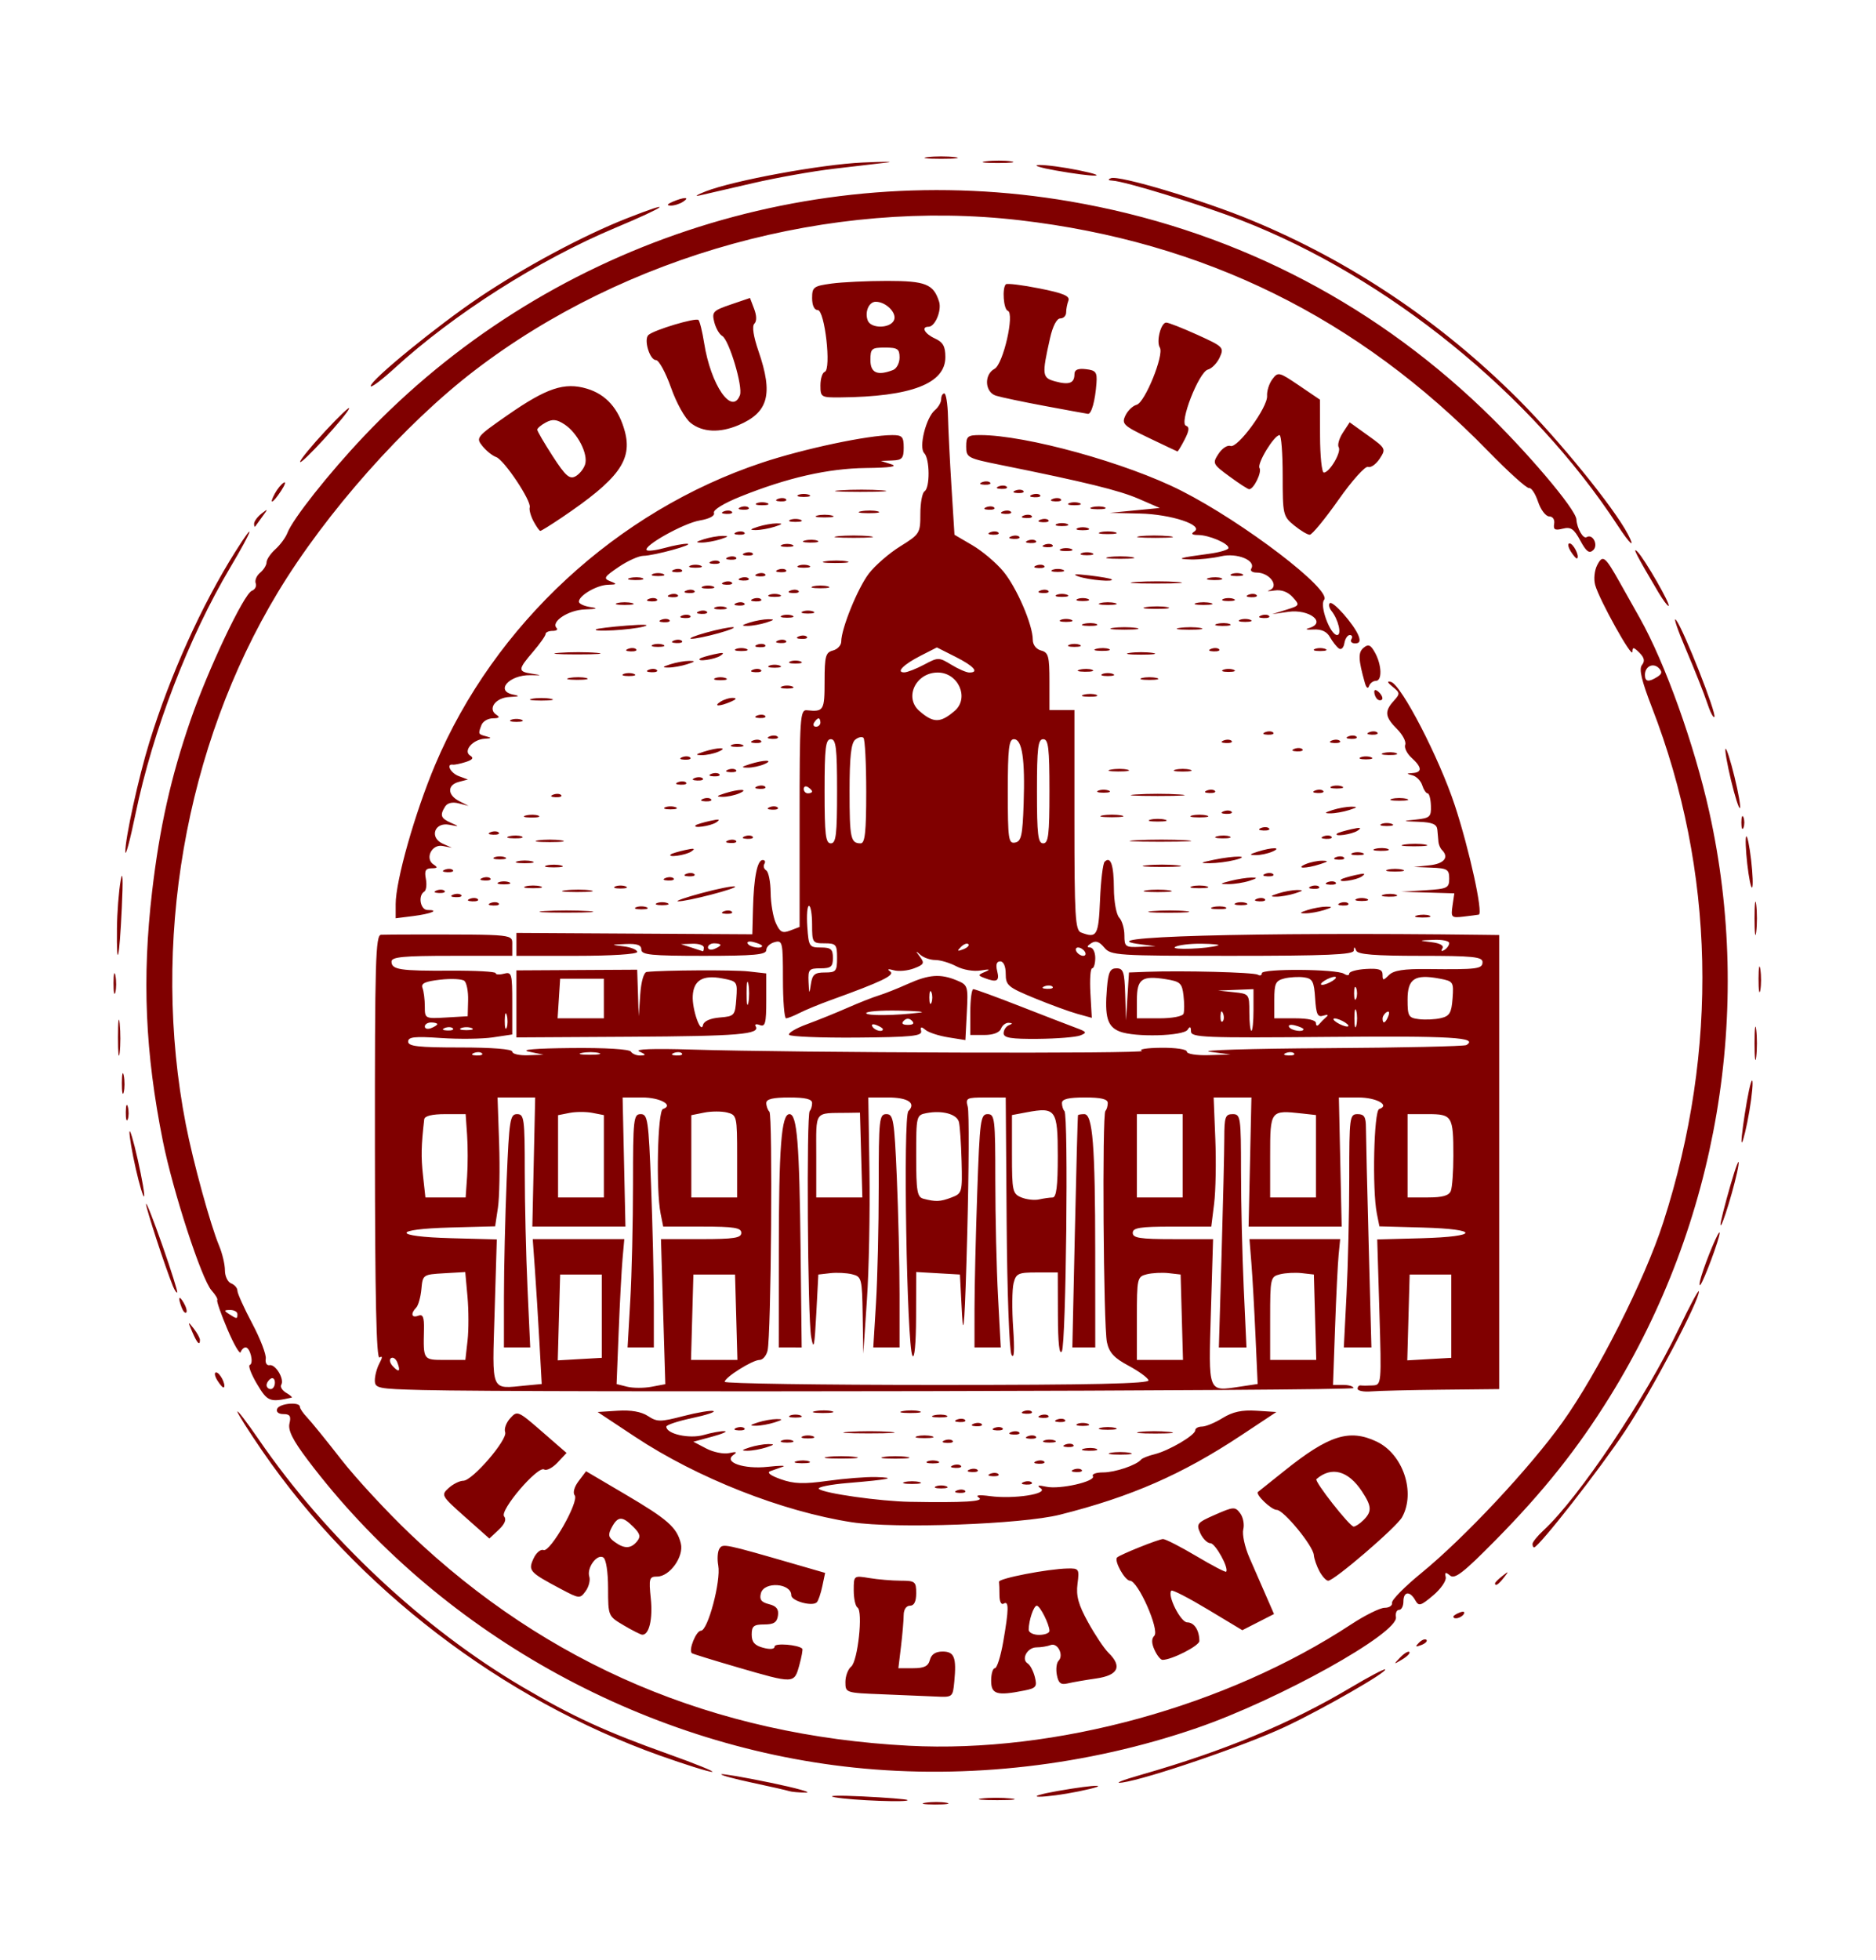 <?xml version="1.0" encoding="UTF-8" standalone="no"?>
<!-- Created with Inkscape (http://www.inkscape.org/) -->

<svg
   xmlns:dc="http://purl.org/dc/elements/1.1/"
   xmlns:cc="http://creativecommons.org/ns#"
   xmlns:rdf="http://www.w3.org/1999/02/22-rdf-syntax-ns#"
   xmlns:svg="http://www.w3.org/2000/svg"
   xmlns="http://www.w3.org/2000/svg"
   xmlns:sodipodi="http://sodipodi.sourceforge.net/DTD/sodipodi-0.dtd"
   xmlns:inkscape="http://www.inkscape.org/namespaces/inkscape"
   id="svg2"
   version="1.1"
   inkscape:version="0.91 r13725"
   width="450"
   height="470"
   sodipodi:docname="iexx0014.svg">
  <defs
     id="defs6" />
  <sodipodi:namedview
     pagecolor="#ffffff"
     bordercolor="#666666"
     borderopacity="1"
     objecttolerance="10"
     gridtolerance="10"
     guidetolerance="10"
     inkscape:pageopacity="0"
     inkscape:pageshadow="2"
     inkscape:window-width="2048"
     inkscape:window-height="1130"
     id="namedview4"
     showgrid="false"
     inkscape:zoom="1.0042553"
     inkscape:cx="-42.682301"
     inkscape:cy="239.17433"
     inkscape:window-x="3840"
     inkscape:window-y="0"
     inkscape:window-maximized="1"
     inkscape:current-layer="svg2" />
  <g
     id="g4500"
     style="fill:#800000"
     transform="matrix(0.899,0,0,0.939,565.583,19.149)">
    <path
       sodipodi:nodetypes="cccccsssscccccsscscsssccsscssssssssscssssssssssssscsssssssssssssssssssssssssssssscssssscscsssssssssssccsssssscsssssssscssscsssscscsssssssscssssssccscsscssssssscccscsssccscsssccssssssscsssscssssssscssssssssssssssssssssssssssssssssscsssscscscsscscsscscsssscssssssssssssssssssscsscccccccssssccscccccccccccccccccccccccccccccccccsccccccssssccscsssssssssccccccccccccsccccccccsccsscccscccccccccccccccccccccccccccccccccscssssscccccccscccccccccccccscccccccccccccsccccscccccccscssscssssssssssssssssssscscssssssscsssssscsscsssscsscsssscsscssscsscsssssscsssscscssscsscscssssscccsssssssssssscscscscscssscssssssssscssscssssssscscccccsssscsscsssssssssssscsscssssscccsssscssscsscccssscsscsscssscccccccccsscssscsscsscccsscsscccscccssccccccssscssscccccccccsscsscssccccsscscccccccsscccccccsscssscsscsssssccssscccscsccsscssccssssssssscscccsscccccssssscccscsssscccccccsccccccscsscscssscsscccccccccccccccccccccccscsccccccscscccccccccccccssssssscsscssscsscscscccsccscccccccccscccccccccccsccccccccccccccccsscccccsscccsccccccccsccccccccccccssssscccccccsccccccscccsssssssssssssssscscssssssssscccccccscsssscscsssssccccsscscccsccsssscssssssscccccsssssssssssccscssssssssssssssssssssscsssssssscssssssssssssssscsssssssssssscscscscccssssssscscccsscscscccssssssscsscsssscsscsscscssssscssccccccscccscsscsccccccccssscscsscccsssscscccccccccccscccsssssscsssscscsscsscssssssssssccscsssccsscsccccscccsssssscscsscsscssscsccscsscssssscsssssscssssssscsscssssscsssscssccccccccccccssscsccsssccsssscssssscsccssssccccccscccsssssssssccscccccccssssssssccccccccccsscscccccsssscccccsssssccscccccccccsccccscssssccscsssscccccscscsscssscssscccccccccccccccsssscccccccccccccccccscccscssssscssssssccscccsssscccsccccccsssssscsccscccccccccccccscccccccccccccscccccccccscccccccccccccssccccccsssscsscccscsssscccccsssssssscccccsssssccsccccccssscscccccsssscccccsscsssssccscccccccccccccccccsscccccccccccccccccccccccsccccscsscscccccccscsscsccccccccccsssscccccccccccccccccccccccccccccccccccsssscccccsssssscssccsccssccccccccccscsssscsccsccccscccscsssssssscccccccccccccccccscsssssccscccscsssscccccccsccccccssssccscccccccccscssccscsscsscsssscsscccsscssssssssssssccscccccccsscccccccccccscscscccccssssccsccccccssssscccccccccccccccscssccsccccccsssscccccccccccsscccscccccccsscccccccsscscssssssccccccccccccscccsccccccccscccscccccccccccccccccccccccscssssccccccccccccccccccccsscscccccccsccccccccscccccccccccccscccscccscccccccccccccccccccccsssssscscccccccscccscsssscccccssssscccccccccssssssssssssccccccccccccccccccccccsccssssssscsscsscscsscscccsssssssssscscsssccsssssssssssscssssssssscccccccscccccccccccccsccccccccccccccccccccccssssssssssssccccccccccssssccccccccccccccccccccccccccsscsssssssssscscssscssssscscssccssssssssssssssssssssssssssssssssssssssssssssssscscsssccssssssssssss"
       inkscape:connector-curvature="0"
       id="path4498"
       d="m -382.15,439.948 c 1.689,-0.245 4.189,-0.238 5.556,0.015 1.367,0.253 -0.015,0.453 -3.071,0.445 -3.056,-0.009 -4.174,-0.215 -2.485,-0.459 z m -24.182,-1.375 c -2.444,-0.425 0.806,-0.53 7.222,-0.233 6.417,0.297 11.875,0.713 12.13,0.924 0.807,0.67 -14.717,0.115 -19.352,-0.691 z m 39.142,0.307 c 1.972,-0.235 5.472,-0.239 7.778,-0.009 2.305,0.23 0.691,0.423 -3.586,0.427 -4.278,0.004 -6.164,-0.184 -4.191,-0.419 z m 20.303,-1.925 c 10.799,-1.814 14.933,-1.732 5.556,0.111 -3.972,0.781 -8.722,1.39 -10.556,1.354 -1.833,-0.036 0.417,-0.695 5,-1.465 z m -71.667,0.035 c -0.611,-0.199 -5.026,-1.16 -9.812,-2.135 -4.785,-0.975 -8.52,-1.945 -8.3,-2.156 0.22,-0.211 6.135,0.757 13.145,2.15 7.01,1.393 11.245,2.527 9.411,2.519 -1.833,-0.007 -3.833,-0.178 -4.444,-0.377 z m 93.889,-4.169 c 22.215,-6.079 39.813,-13.087 55.984,-22.293 4.819,-2.744 8.936,-4.821 9.15,-4.616 0.661,0.633 -16.799,10.221 -26.702,14.664 -10.616,4.763 -36.704,13.307 -43.432,14.224 -2.444,0.333 -0.194,-0.557 5,-1.979 z m -128.333,-4.891 c -42.233,-14.379 -80.996,-42.798 -106.153,-77.824 -3.643,-5.073 -6.624,-9.586 -6.624,-10.03 0,-0.444 2.551,2.749 5.668,7.096 17.989,25.079 43.757,48.211 70.476,63.267 13.379,7.539 22.093,11.373 38.856,17.097 7.333,2.504 12.583,4.553 11.667,4.554 -0.917,10e-4 -7.167,-1.871 -13.889,-4.16 z m 51.786,3.055 c -57.044,-5.709 -111.454,-35.014 -145.761,-78.504 -4.032,-5.111 -5.348,-7.623 -4.912,-9.376 0.466,-1.871 0.113,-2.394 -1.613,-2.394 -1.31,0 -1.992,-0.541 -1.676,-1.33 0.565,-1.408 6.064,-1.891 6.064,-0.532 0,0.439 0.875,1.669 1.944,2.735 1.069,1.065 5.143,5.87 9.053,10.676 3.91,4.807 12.207,13.39 18.439,19.074 36.6,33.384 81.081,51.457 133.074,54.07 39.018,1.961 84.752,-10.06 118.045,-31.027 3.667,-2.309 7.667,-4.199 8.889,-4.199 1.222,0 2.106,-0.574 1.963,-1.276 -0.142,-0.702 3.382,-4.125 7.832,-7.606 11.522,-9.014 28.947,-26.837 37.684,-38.543 9.399,-12.593 21.93,-36.384 26.851,-50.979 14.887,-44.15 13.834,-89.895 -3.03,-131.539 -2.761,-6.818 -3.493,-9.8 -2.652,-10.802 0.838,-0.998 0.646,-1.876 -0.687,-3.153 -1.524,-1.459 -1.852,-1.497 -1.865,-0.213 -0.019,1.865 -8.813,-13.253 -9.924,-17.059 -0.435,-1.491 -0.201,-3.724 0.532,-5.081 1.494,-2.766 2.07,-2.337 6.112,4.55 1.374,2.34 3.74,6.371 5.259,8.956 6.741,11.477 14.522,32.242 18.515,49.413 11.833,50.885 2.228,105.045 -26.496,149.396 -8.619,13.309 -17.684,24.209 -30.447,36.61 -8.561,8.319 -10.935,10.092 -12.183,9.1 -1.221,-0.971 -1.471,-0.883 -1.174,0.411 0.207,0.904 -1.303,2.999 -3.356,4.656 -3.344,2.7 -3.841,2.827 -4.777,1.225 -1.426,-2.439 -3.157,-2.253 -3.157,0.34 0,1.17 -0.522,2.128 -1.16,2.128 -0.638,0 -1.013,0.833 -0.833,1.852 0.72,4.082 -31.208,21.098 -53.137,28.319 -29.154,9.601 -61.129,13.134 -91.418,10.103 z m 214.316,-278.543 c 1.253,-0.758 1.344,-1.303 0.375,-2.231 -1.521,-1.456 -3.699,-0.435 -3.699,1.734 0,1.77 0.979,1.916 3.324,0.497 z M -393.832,412.26 c -9.635,-0.351 -9.722,-0.379 -9.722,-3.121 0,-1.522 0.693,-3.298 1.539,-3.948 1.777,-1.364 3.212,-14.172 1.689,-15.073 -0.553,-0.327 -1.006,-2.305 -1.006,-4.395 0,-3.799 10e-4,-3.8 4.167,-3.14 2.292,0.363 6.042,0.665 8.333,0.671 3.886,0.011 4.167,0.227 4.167,3.203 0,2.128 -0.556,3.191 -1.667,3.191 -0.985,0 -1.671,0.979 -1.676,2.394 -0.006,1.316 -0.325,4.907 -0.71,7.979 l -0.701,5.585 3.914,0 c 2.98,0 4.053,-0.508 4.495,-2.128 0.387,-1.418 1.516,-2.128 3.381,-2.128 3.141,0 3.747,1.485 3.131,7.672 -0.398,3.996 -0.44,4.029 -5.007,3.812 -2.533,-0.12 -8.981,-0.378 -14.328,-0.573 z m 29.167,-3.463 c 0,-1.755 0.449,-3.191 0.997,-3.191 0.548,0 1.548,-3.031 2.222,-6.736 1.516,-8.335 1.542,-10.599 0.114,-9.753 -0.63,0.373 -1.111,-0.521 -1.111,-2.065 0,-1.497 -0.056,-3.081 -0.124,-3.52 -0.132,-0.851 12.991,-3.283 18.301,-3.392 3.035,-0.062 3.153,0.114 2.642,3.924 -0.414,3.083 0.231,5.319 2.839,9.84 1.856,3.218 4.292,6.707 5.414,7.754 3.745,3.495 2.631,5.752 -3.238,6.563 -2.903,0.401 -6.337,0.97 -7.632,1.265 -1.842,0.419 -2.471,-0.049 -2.891,-2.149 -0.295,-1.477 -0.094,-3.108 0.446,-3.626 1.484,-1.421 -0.234,-4.704 -2.102,-4.017 -0.888,0.326 -2.589,0.593 -3.78,0.593 -2.438,0 -4.168,3.029 -2.346,4.107 0.652,0.386 1.511,1.946 1.91,3.467 0.647,2.467 0.34,2.84 -2.829,3.447 -7.309,1.4 -8.832,0.967 -8.832,-2.511 z m 15.556,-12.716 c 0,-1.654 -2.513,-6.433 -3.382,-6.433 -0.82,0 -2.131,3.716 -2.158,6.117 -0.009,0.731 1.235,1.33 2.763,1.33 1.528,0 2.778,-0.456 2.778,-1.014 z m -83.333,9.265 c -6.417,-1.788 -11.852,-3.396 -12.078,-3.574 -0.966,-0.76 1.135,-5.742 2.422,-5.742 1.848,0 5.375,-12.705 4.621,-16.646 -0.319,-1.669 -0.177,-3.611 0.317,-4.316 0.931,-1.329 1.213,-1.273 20.624,4.103 l 7.573,2.097 -0.746,3.392 c -0.41,1.865 -1.068,3.714 -1.462,4.108 -1.168,1.168 -6.827,-0.316 -6.827,-1.79 0,-3.118 -7.264,-3.582 -8.101,-0.517 -0.44,1.61 0.087,2.293 2.152,2.789 1.998,0.48 2.644,1.267 2.397,2.921 -0.258,1.735 -1.117,2.264 -3.671,2.264 -2.788,0 -3.333,0.422 -3.333,2.583 0,1.919 0.786,2.784 3.056,3.365 1.896,0.486 3.056,0.363 3.056,-0.322 0,-0.945 6.316,-0.465 7.389,0.562 0.181,0.173 -0.181,2.083 -0.805,4.244 -1.364,4.731 -1.329,4.73 -16.584,0.479 z m 176.918,-2.484 c 1.055,-1.054 2.157,-1.688 2.449,-1.408 0.292,0.28 -0.571,1.143 -1.918,1.917 -2.34,1.346 -2.364,1.323 -0.531,-0.509 z m -65.543,-1.913 c -0.821,-1.724 -0.842,-2.875 -0.067,-3.618 1.49,-1.426 -4.341,-14.066 -6.488,-14.066 -1.354,0 -4.311,-5.098 -3.44,-5.932 0.759,-0.727 11.124,-4.707 12.258,-4.707 0.678,0 4.674,1.958 8.882,4.351 4.207,2.393 7.79,4.188 7.962,3.989 0.79,-0.915 -2.878,-7.277 -4.196,-7.277 -0.817,0 -2.032,-1.15 -2.701,-2.555 -1.138,-2.391 -0.882,-2.695 3.988,-4.739 4.876,-2.047 5.295,-2.071 6.642,-0.371 0.791,0.998 1.167,2.852 0.835,4.122 -0.332,1.269 0.396,4.501 1.617,7.181 1.222,2.68 3.203,7.026 4.403,9.658 l 2.182,4.785 -4.229,2.066 -4.229,2.066 -9.205,-5.298 c -5.063,-2.914 -9.437,-5.075 -9.722,-4.803 -1.188,1.137 2.454,8.101 4.236,8.101 1.852,0 3.229,2.03 3.229,4.759 0,1.218 -7.354,4.816 -9.844,4.816 -0.501,0 -1.452,-1.138 -2.114,-2.529 z m 70.551,-1.858 c 0.754,-0.727 1.65,-1.054 1.992,-0.726 0.342,0.328 -0.275,0.922 -1.37,1.322 -1.584,0.577 -1.711,0.455 -0.622,-0.596 z m -212.193,-4.436 c -4.14,-2.337 -4.156,-2.374 -4.167,-9.465 -0.007,-4.212 -0.533,-7.427 -1.291,-7.875 -1.665,-0.985 -4.453,2.678 -3.72,4.887 0.311,0.939 -0.128,2.616 -0.976,3.727 -1.503,1.968 -1.671,1.954 -6.588,-0.543 -8.407,-4.27 -8.798,-4.684 -7.332,-7.763 0.707,-1.485 1.91,-2.47 2.675,-2.189 1.797,0.66 9.619,-12.494 8.32,-13.992 -0.546,-0.63 -0.106,-2.146 1.048,-3.61 l 1.989,-2.524 10.433,5.883 c 11.38,6.416 13.786,8.449 14.854,12.548 0.873,3.349 -2.949,8.465 -6.323,8.465 -2.109,0 -2.247,0.461 -1.69,5.63 0.563,5.225 -0.459,9.328 -2.296,9.217 -0.428,-0.026 -2.648,-1.103 -4.934,-2.394 z m 3.539,-21.424 c 1.05,-1.212 0.851,-1.975 -0.975,-3.723 -2.917,-2.793 -4.122,-2.77 -5.731,0.111 -1.07,1.914 -0.945,2.552 0.729,3.723 2.601,1.821 4.331,1.789 5.978,-0.111 z m 217.839,19.192 c 0,-0.23 0.776,-0.703 1.724,-1.052 0.989,-0.363 1.435,-0.185 1.046,0.418 -0.653,1.011 -2.77,1.495 -2.77,0.634 z m 11.111,-8.494 c 0,-0.221 0.875,-1.059 1.944,-1.862 1.762,-1.323 1.802,-1.286 0.42,0.402 -1.452,1.772 -2.364,2.336 -2.364,1.46 z m -46.837,-3.056 c -0.748,-1.316 -1.43,-3.201 -1.515,-4.189 -0.204,-2.36 -8.059,-11.503 -9.883,-11.503 -1.463,0 -5.812,-4.006 -4.998,-4.603 0.251,-0.184 3.42,-2.609 7.043,-5.388 11.865,-9.101 17.336,-10.757 24.616,-7.449 7.028,3.193 10.454,12.958 6.773,19.304 -1.478,2.547 -18.099,16.221 -19.717,16.221 -0.527,0 -1.57,-1.077 -2.318,-2.394 z m 11.758,-13.108 c 2.27,-2.173 2.193,-3.508 -0.417,-7.299 -3.669,-5.329 -8.138,-6.485 -12.161,-3.146 -0.632,0.525 8.872,12.117 9.935,12.117 0.493,0 1.682,-0.752 2.643,-1.672 z m 45.079,6.112 c 0,-0.483 1.313,-2.039 2.919,-3.457 9.442,-8.343 27.207,-33.682 36.118,-51.515 2.923,-5.851 5.336,-10.147 5.362,-9.546 0.103,2.422 -12.433,25.142 -19.65,35.613 -6.628,9.618 -23.105,29.784 -24.335,29.784 -0.227,0 -0.414,-0.395 -0.414,-0.878 z m -284.831,-6.909 c -6.335,-5.386 -6.444,-5.57 -4.357,-7.379 1.177,-1.02 2.938,-1.855 3.912,-1.855 2.42,0 11.906,-10.557 11.16,-12.419 -0.328,-0.819 0.274,-2.412 1.339,-3.538 1.892,-2.002 2.086,-1.924 8.489,3.408 l 6.552,5.456 -2.404,2.45 c -1.322,1.348 -2.925,2.142 -3.561,1.765 -1.706,-1.01 -11.975,10.498 -10.691,11.98 0.677,0.781 0.176,1.959 -1.454,3.423 l -2.486,2.232 z m 103.164,1.357 c -18.561,-2.75 -41.189,-11.289 -57.778,-21.805 l -10,-6.339 5.374,-0.328 c 3.531,-0.215 6.296,0.25 8.061,1.358 2.45,1.537 3.284,1.538 9.453,0.006 3.721,-0.923 7.323,-1.501 8.003,-1.284 0.68,0.217 -1.867,1.025 -5.66,1.796 -3.794,0.771 -6.898,1.757 -6.898,2.191 0,1.875 6.158,3.182 9.993,2.121 2.135,-0.591 4.635,-1.027 5.556,-0.97 0.921,0.057 -0.576,0.689 -3.326,1.404 l -5,1.299 3.441,1.731 c 1.892,0.952 4.642,1.476 6.111,1.164 1.946,-0.413 2.253,-0.285 1.131,0.475 -2.762,1.869 2.814,3.707 9.195,3.031 3.123,-0.331 4.928,-0.346 4.011,-0.033 -0.917,0.313 -2.417,0.822 -3.333,1.131 -1.06,0.358 -0.063,1.11 2.742,2.068 3.498,1.195 6.095,1.281 12.58,0.418 4.495,-0.599 10.261,-1.033 12.814,-0.965 5.925,0.158 3.591,0.633 -7.419,1.511 -4.8,0.383 -8.3,1.065 -7.778,1.516 1.315,1.135 16.218,3.156 24.283,3.294 14.41,0.246 20.022,-0.08 18.391,-1.068 -1.05,-0.636 -0.013,-0.77 2.985,-0.385 6.299,0.809 15.651,-0.558 13.534,-1.978 -1.14,-0.765 -0.733,-0.882 1.469,-0.422 3.612,0.754 13.304,-1.362 12.431,-2.714 -0.334,-0.517 0.899,-0.941 2.739,-0.941 3.176,0 8.919,-1.857 10.118,-3.272 0.306,-0.361 1.909,-0.973 3.563,-1.36 3.835,-0.898 10.881,-4.856 10.881,-6.111 0,-0.527 0.816,-0.959 1.813,-0.959 0.997,0 3.477,-0.984 5.51,-2.188 2.692,-1.593 5.144,-2.099 9.02,-1.862 l 5.323,0.326 -9.444,5.988 c -15.691,9.948 -29.369,15.676 -48.333,20.241 -10.216,2.459 -44.017,3.624 -55.556,1.915 z m 28.125,-8.126 c 0.802,-0.307 1.76,-0.27 2.13,0.084 0.369,0.353 -0.287,0.605 -1.458,0.559 -1.294,-0.051 -1.558,-0.303 -0.671,-0.643 z m -5.625,-1.042 c 0.764,-0.295 2.014,-0.295 2.778,0 0.764,0.295 0.139,0.537 -1.389,0.537 -1.528,0 -2.153,-0.241 -1.389,-0.537 z m -8.333,-1.093 c 1.069,-0.268 2.819,-0.268 3.889,0 1.069,0.268 0.194,0.487 -1.944,0.487 -2.139,0 -3.014,-0.219 -1.944,-0.487 z m 31.736,0.006 c 0.802,-0.307 1.76,-0.27 2.13,0.084 0.369,0.353 -0.287,0.605 -1.458,0.559 -1.294,-0.051 -1.558,-0.303 -0.671,-0.643 z m -8.889,-2.128 c 0.802,-0.307 1.76,-0.27 2.13,0.084 0.369,0.353 -0.287,0.605 -1.458,0.559 -1.294,-0.051 -1.558,-0.303 -0.671,-0.643 z m -5.556,-1.064 c 0.802,-0.307 1.76,-0.27 2.13,0.084 0.369,0.353 -0.287,0.605 -1.458,0.559 -1.294,-0.051 -1.558,-0.303 -0.671,-0.643 z m 27.778,0 c 0.802,-0.307 1.76,-0.27 2.13,0.084 0.369,0.353 -0.287,0.605 -1.458,0.559 -1.294,-0.051 -1.558,-0.303 -0.671,-0.643 z m -32.222,-1.064 c 0.802,-0.307 1.76,-0.27 2.13,0.084 0.369,0.353 -0.287,0.605 -1.458,0.559 -1.294,-0.051 -1.558,-0.303 -0.671,-0.643 z m -41.715,-1.074 c 1.081,-0.27 2.581,-0.252 3.333,0.04 0.752,0.291 -0.132,0.512 -1.966,0.49 -1.833,-0.022 -2.449,-0.26 -1.368,-0.53 z m 34.979,0.033 c 0.764,-0.295 2.014,-0.295 2.778,0 0.764,0.295 0.139,0.537 -1.389,0.537 -1.528,0 -2.153,-0.241 -1.389,-0.537 z m 28.958,-0.022 c 0.802,-0.307 1.76,-0.27 2.13,0.084 0.369,0.353 -0.287,0.605 -1.458,0.559 -1.294,-0.051 -1.558,-0.303 -0.671,-0.643 z m -55.625,-1.106 c 1.986,-0.236 5.236,-0.236 7.222,0 1.986,0.236 0.361,0.429 -3.611,0.429 -3.972,0 -5.597,-0.193 -3.611,-0.429 z m 15,0.007 c 1.681,-0.244 4.431,-0.244 6.111,0 1.681,0.244 0.306,0.443 -3.056,0.443 -3.361,0 -4.736,-0.199 -3.056,-0.443 z m 60.556,-1.053 c 1.375,-0.254 3.625,-0.254 5,0 1.375,0.254 0.25,0.461 -2.5,0.461 -2.75,0 -3.875,-0.207 -2.5,-0.461 z m -96.389,-1.377 c 1.528,-0.468 3.778,-0.852 5,-0.852 1.76,0 1.644,0.177 -0.556,0.852 -1.528,0.468 -3.778,0.852 -5,0.852 -1.76,0 -1.644,-0.177 0.556,-0.852 z m 89.188,0.327 c 1.081,-0.27 2.581,-0.252 3.333,0.04 0.752,0.291 -0.132,0.512 -1.966,0.49 -1.833,-0.022 -2.449,-0.26 -1.368,-0.53 z m -4.952,-1.053 c 0.802,-0.307 1.76,-0.27 2.13,0.084 0.369,0.353 -0.287,0.605 -1.458,0.559 -1.294,-0.051 -1.558,-0.303 -0.671,-0.643 z m -75.625,-1.042 c 0.764,-0.295 2.014,-0.295 2.778,0 0.764,0.295 0.139,0.537 -1.389,0.537 -1.528,0 -2.153,-0.241 -1.389,-0.537 z m 43.403,-0.022 c 0.802,-0.307 1.76,-0.27 2.13,0.084 0.369,0.353 -0.287,0.605 -1.458,0.559 -1.294,-0.051 -1.558,-0.303 -0.671,-0.643 z m 26.597,0.022 c 0.764,-0.295 2.014,-0.295 2.778,0 0.764,0.295 0.139,0.537 -1.389,0.537 -1.528,0 -2.153,-0.241 -1.389,-0.537 z m -64.444,-1.064 c 0.764,-0.295 2.014,-0.295 2.778,0 0.764,0.295 0.139,0.537 -1.389,0.537 -1.528,0 -2.153,-0.241 -1.389,-0.537 z m 30.556,-0.029 c 1.069,-0.268 2.819,-0.268 3.889,0 1.069,0.268 0.194,0.487 -1.944,0.487 -2.139,0 -3.014,-0.219 -1.944,-0.487 z m 29.514,0.006 c 0.802,-0.307 1.76,-0.27 2.13,0.084 0.369,0.353 -0.287,0.605 -1.458,0.559 -1.294,-0.051 -1.558,-0.303 -0.671,-0.643 z m -47.81,-1.123 c 3.229,-0.216 8.229,-0.213 11.111,0.005 2.882,0.218 0.241,0.395 -5.871,0.392 -6.111,-0.003 -8.469,-0.181 -5.241,-0.397 z m 43.366,0.059 c 0.802,-0.307 1.76,-0.27 2.13,0.084 0.369,0.353 -0.287,0.605 -1.458,0.559 -1.294,-0.051 -1.558,-0.303 -0.671,-0.643 z m 34.35,-0.041 c 1.972,-0.235 5.472,-0.239 7.778,-0.009 2.305,0.23 0.691,0.423 -3.586,0.427 -4.278,0.004 -6.164,-0.184 -4.191,-0.419 z m -107.684,-1.023 c 0.802,-0.307 1.76,-0.27 2.13,0.084 0.369,0.353 -0.287,0.605 -1.458,0.559 -1.294,-0.051 -1.558,-0.303 -0.671,-0.643 z m 68.889,0 c 0.802,-0.307 1.76,-0.27 2.13,0.084 0.369,0.353 -0.287,0.605 -1.458,0.559 -1.294,-0.051 -1.558,-0.303 -0.671,-0.643 z m 28.264,-0.006 c 1.069,-0.268 2.819,-0.268 3.889,0 1.069,0.268 0.194,0.487 -1.944,0.487 -2.139,0 -3.014,-0.219 -1.944,-0.487 z m -91.389,-1.394 c 1.528,-0.468 3.778,-0.852 5,-0.852 1.76,0 1.644,0.177 -0.556,0.852 -1.528,0.468 -3.778,0.852 -5,0.852 -1.76,0 -1.644,-0.177 0.556,-0.852 z m 57.569,0.337 c 0.802,-0.307 1.76,-0.27 2.13,0.084 0.369,0.353 -0.287,0.605 -1.458,0.559 -1.294,-0.051 -1.558,-0.303 -0.671,-0.643 z m 27.708,0.022 c 0.764,-0.295 2.014,-0.295 2.778,0 0.764,0.295 0.139,0.537 -1.389,0.537 -1.528,0 -2.153,-0.241 -1.389,-0.537 z m -32.153,-1.086 c 0.802,-0.307 1.76,-0.27 2.13,0.084 0.369,0.353 -0.287,0.605 -1.458,0.559 -1.294,-0.051 -1.558,-0.303 -0.671,-0.643 z m 26.667,0 c 0.802,-0.307 1.76,-0.27 2.13,0.084 0.369,0.353 -0.287,0.605 -1.458,0.559 -1.294,-0.051 -1.558,-0.303 -0.671,-0.643 z m -71.181,-1.042 c 0.764,-0.295 2.014,-0.295 2.778,0 0.764,0.295 0.139,0.537 -1.389,0.537 -1.528,0 -2.153,-0.241 -1.389,-0.537 z m 38.354,-0.033 c 1.081,-0.27 2.581,-0.252 3.333,0.04 0.752,0.291 -0.132,0.512 -1.966,0.49 -1.833,-0.022 -2.449,-0.26 -1.368,-0.53 z m 28.382,0.011 c 0.802,-0.307 1.76,-0.27 2.13,0.084 0.369,0.353 -0.287,0.605 -1.458,0.559 -1.294,-0.051 -1.558,-0.303 -0.671,-0.643 z m -60.056,-1.09 c 1.382,-0.254 3.382,-0.245 4.444,0.021 1.062,0.266 -0.069,0.474 -2.513,0.463 -2.444,-0.012 -3.314,-0.23 -1.931,-0.484 z m 23.333,0 c 1.382,-0.254 3.382,-0.245 4.444,0.021 1.062,0.266 -0.069,0.474 -2.513,0.463 -2.444,-0.012 -3.314,-0.23 -1.931,-0.484 z m 32.279,0.026 c 0.802,-0.307 1.76,-0.27 2.13,0.084 0.369,0.353 -0.287,0.605 -1.458,0.559 -1.294,-0.051 -1.558,-0.303 -0.671,-0.643 z m -204.577,-6.966 c -1.547,-2.498 -2.407,-4.684 -1.91,-4.859 1.122,-0.394 0.101,-4.47 -1.12,-4.47 -0.489,0 -1.078,0.542 -1.308,1.204 -0.231,0.662 -1.82,-1.951 -3.532,-5.808 -1.712,-3.857 -2.94,-7.221 -2.729,-7.475 0.211,-0.255 -0.473,-1.37 -1.52,-2.478 -2.635,-2.788 -10.291,-25.256 -12.983,-38.103 -4.731,-22.574 -5.588,-41.574 -2.879,-63.754 1.997,-16.349 5.013,-29.23 10.228,-43.693 4.685,-12.993 14.256,-32.328 16.39,-33.112 0.86,-0.316 1.322,-1.176 1.027,-1.912 -0.295,-0.736 0.237,-1.951 1.181,-2.702 0.944,-0.75 1.717,-1.95 1.717,-2.665 0,-0.715 1.057,-2.213 2.35,-3.327 1.292,-1.115 2.734,-2.984 3.203,-4.154 1.441,-3.593 11.035,-15.205 20.334,-24.61 48.274,-48.829 119.309,-71.45 188.558,-60.047 41.991,6.914 79.309,24.873 109.948,52.912 11.582,10.599 24.956,25.671 25.104,28.292 0.128,2.27 1.805,5.062 2.716,4.523 1.64,-0.97 3.218,2.035 1.748,3.329 -1.052,0.926 -1.852,0.354 -3.433,-2.458 -1.697,-3.017 -2.526,-3.554 -4.685,-3.035 -2.078,0.499 -2.554,0.242 -2.289,-1.241 0.195,-1.09 -0.362,-1.882 -1.332,-1.896 -0.917,-0.013 -2.251,-1.699 -2.964,-3.747 -0.714,-2.048 -1.791,-3.619 -2.394,-3.491 -0.603,0.128 -5.519,-4.113 -10.925,-9.424 -34.727,-34.122 -75.791,-53.491 -125.028,-58.974 -50.299,-5.601 -105.129,8.863 -145.363,38.347 -18.798,13.775 -39.712,36.337 -52.536,56.673 -24.838,39.388 -33.939,89.773 -24.552,135.912 1.943,9.552 6.561,25.643 8.892,30.984 0.845,1.937 1.537,4.75 1.537,6.249 0,1.5 0.75,3.003 1.667,3.339 0.917,0.337 1.667,1.175 1.667,1.863 0,0.688 1.775,4.452 3.945,8.365 2.17,3.913 3.795,7.966 3.611,9.008 -0.185,1.046 0.272,1.78 1.022,1.639 1.602,-0.302 4.027,3.589 3.117,4.999 -0.347,0.537 0.255,1.47 1.338,2.073 1.082,0.603 1.718,1.151 1.412,1.217 -5.816,1.255 -6.434,1.021 -9.229,-3.492 z m 4.785,-0.349 c 0,-0.912 -0.5,-1.363 -1.111,-1.001 -0.611,0.362 -1.111,1.108 -1.111,1.659 0,0.551 0.5,1.001 1.111,1.001 0.611,0 1.111,-0.746 1.111,-1.659 z m -10,-17.49 c 0,-0.585 -0.875,-1.056 -1.944,-1.048 -1.662,0.014 -1.702,0.166 -0.278,1.048 2.097,1.297 2.222,1.297 2.222,0 z m 49.167,19.385 c -11.722,-0.287 -12.5,-0.441 -12.5,-2.469 0,-1.19 0.55,-3.147 1.222,-4.349 0.848,-1.517 0.857,-1.97 0.029,-1.48 -0.844,0.5 -1.204,-15.18 -1.23,-53.595 -0.032,-47.66 0.168,-54.309 1.638,-54.364 0.921,-0.035 4.675,-0.063 8.341,-0.063 27.852,0 26.667,-0.124 26.667,2.785 l 0,2.66 -16.111,0 c -12.977,0 -16.111,0.286 -16.111,1.472 0,2.069 2.253,2.4 15.833,2.321 6.569,-0.038 11.944,0.245 11.944,0.629 4e-5,0.384 1,0.448 2.222,0.142 2.077,-0.52 2.222,-0.033 2.222,7.481 l 0,8.038 -5.149,0.739 c -2.832,0.407 -9.082,0.481 -13.889,0.166 -7.051,-0.463 -8.74,-0.285 -8.74,0.922 0,1.205 2.699,1.495 13.889,1.495 8.519,0 13.889,0.411 13.889,1.064 0,0.585 1.875,1.001 4.167,0.924 l 4.167,-0.14 -3.889,-0.784 c -2.467,-0.497 1.674,-0.835 11.323,-0.924 9.107,-0.084 15.488,0.287 15.899,0.924 0.378,0.585 1.532,1.03 2.566,0.989 1.543,-0.061 1.481,-0.247 -0.343,-1.039 -1.395,-0.605 3.776,-0.785 13.889,-0.482 27.782,0.831 122.228,1.099 120.234,0.341 -1.046,-0.398 1.224,-0.757 5.043,-0.798 3.941,-0.042 6.944,0.385 6.944,0.989 0,0.595 2.569,0.99 5.833,0.897 l 5.833,-0.167 -5.556,-0.707 c -3.056,-0.389 10.878,-0.799 30.964,-0.912 20.086,-0.113 36.969,-0.47 37.518,-0.795 3.288,-1.946 -3.981,-2.356 -36.822,-2.077 -33.255,0.282 -36.662,0.15 -36.677,-1.421 -0.012,-1.245 -0.262,-1.363 -0.888,-0.42 -1.09,1.643 -14.082,1.978 -18.117,0.468 -3.3,-1.236 -4.06,-3.7 -3.417,-11.088 0.357,-4.107 0.835,-5.053 2.55,-5.053 1.826,0 2.139,0.897 2.32,6.649 l 0.21,6.649 0.401,-6.117 0.401,-6.117 4.667,-0.174 c 9.432,-0.352 28.682,0.123 29.714,0.734 0.585,0.346 1.064,0.176 1.064,-0.377 0,-1.217 19.956,-1.083 21.944,0.147 0.764,0.472 1.389,0.446 1.389,-0.06 0,-0.505 2,-1.032 4.444,-1.17 3.456,-0.195 4.444,0.13 4.444,1.464 0,1.538 0.175,1.547 1.697,0.09 1.248,-1.195 3.966,-1.6 10.278,-1.533 13.327,0.141 14.692,-0.024 14.692,-1.781 0,-1.347 -2.582,-1.596 -16.574,-1.596 -12.22,0 -16.721,-0.349 -17.134,-1.33 -0.448,-1.064 -0.578,-1.064 -0.648,0 -0.068,1.031 -7.34,1.33 -32.41,1.33 -30.933,0 -32.401,-0.091 -34.167,-2.122 -1.347,-1.549 -2.294,-1.841 -3.511,-1.08 -1.113,0.696 -1.205,1.047 -0.278,1.058 0.764,0.009 1.389,1.213 1.389,2.676 0,1.463 -0.375,2.659 -0.833,2.658 -0.458,-10e-4 -0.665,2.844 -0.46,6.322 l 0.373,6.324 -3.857,-1.02 c -2.122,-0.561 -7.29,-2.372 -11.484,-4.026 -7.03,-2.771 -7.627,-3.255 -7.627,-6.189 0,-1.923 -0.579,-3.183 -1.463,-3.183 -0.978,1e-5 -1.247,0.823 -0.812,2.482 0.677,2.582 -0.083,2.978 -3.386,1.764 -1.816,-0.667 -1.802,-0.78 0.187,-1.593 1.527,-0.624 1.185,-0.721 -1.192,-0.338 -1.887,0.304 -4.714,-0.159 -6.516,-1.067 -1.75,-0.882 -4.275,-1.603 -5.611,-1.603 -1.336,0 -3.129,-0.598 -3.986,-1.33 -1.323,-1.13 -1.338,-1.052 -0.101,0.514 1.274,1.613 1.075,1.983 -1.589,2.953 -1.675,0.61 -4.104,0.826 -5.399,0.48 -1.526,-0.408 -1.862,-0.3 -0.957,0.306 1.391,0.931 -2.241,2.607 -15.841,7.308 -3.056,1.056 -6.806,2.535 -8.333,3.285 -1.528,0.75 -3.153,1.367 -3.611,1.371 -0.458,0.003 -0.833,-4.497 -0.833,-10 0,-9.483 -0.116,-9.978 -2.222,-9.45 -1.222,0.306 -2.222,1.219 -2.222,2.028 0,1.188 -3.217,1.472 -16.667,1.472 -14.074,0 -16.667,-0.248 -16.667,-1.596 0,-1.165 -1.125,-1.55 -4.167,-1.425 -4.102,0.168 -4.111,0.177 -0.556,0.599 1.986,0.236 3.611,0.877 3.611,1.425 -1e-5,0.574 -6.838,0.996 -16.111,0.996 l -16.111,0 -1.5e-4,-2.926 -1.4e-4,-2.926 31.471,0.175 31.471,0.175 0.179,-6.558 c 0.218,-7.995 1.139,-12.409 2.59,-12.409 0.599,0 0.801,0.446 0.449,0.99 -0.352,0.545 -0.131,1.291 0.49,1.659 0.621,0.368 1.152,2.914 1.179,5.659 0.028,2.745 0.653,6.256 1.389,7.802 1.116,2.344 1.755,2.659 3.839,1.896 l 2.5,-0.916 0,-27.761 c 0,-25.802 0.137,-27.747 1.944,-27.571 4.491,0.437 4.722,0.076 4.722,-7.378 0,-6.428 0.272,-7.391 2.222,-7.879 1.222,-0.306 2.222,-1.331 2.222,-2.278 0,-3.29 4.375,-13.615 7.353,-17.353 1.647,-2.068 5.417,-5.201 8.377,-6.963 5.22,-3.107 5.381,-3.356 5.381,-8.3 0,-2.804 0.5,-5.393 1.111,-5.755 1.485,-0.879 1.423,-8.318 -0.081,-9.758 -1.515,-1.451 0.478,-9.095 2.867,-10.993 0.912,-0.725 1.659,-1.977 1.659,-2.783 0,-0.806 0.375,-1.465 0.833,-1.464 0.458,0.001 0.898,2.632 0.978,5.846 0.079,3.214 0.502,11.333 0.94,18.042 l 0.796,12.198 4.811,2.7 c 2.646,1.485 6.358,4.495 8.249,6.69 3.572,4.146 7.837,13.631 7.837,17.428 0,1.293 0.909,2.415 2.222,2.744 1.951,0.488 2.222,1.451 2.222,7.879 l 0,7.323 3.333,0 3.333,0 0,28.078 c 0,24.622 0.216,28.157 1.758,28.723 4.236,1.556 4.672,0.842 5.073,-8.309 0.215,-4.925 0.767,-9.313 1.225,-9.752 1.602,-1.533 2.451,0.799 2.475,6.803 0.014,3.35 0.645,6.68 1.414,7.458 0.764,0.773 1.389,2.808 1.389,4.521 0,2.921 0.26,3.105 4.167,2.945 l 4.167,-0.17 -3.679,-0.434 c -16.591,-1.957 29.594,-3.207 91.179,-2.467 l 4.167,0.05 0,57.979 0,57.979 -15.278,0.151 c -8.403,0.083 -16.903,0.281 -18.889,0.439 -1.986,0.158 -3.611,-0.149 -3.611,-0.683 0,-0.534 0.375,-0.915 0.833,-0.845 0.458,0.069 1.899,0.069 3.201,0 2.344,-0.125 2.361,-0.31 1.785,-18.705 l -0.583,-18.579 11.831,-0.303 c 15.451,-0.396 15.657,-2.331 0.292,-2.732 l -11.54,-0.301 -0.687,-3.29 c -1.264,-6.05 -0.794,-26.217 0.621,-26.668 3.013,-0.961 -0.722,-2.951 -5.54,-2.952 l -5.212,-9.4e-4 0.378,16.49 0.378,16.49 -12.422,0 -12.422,0 0.378,-16.49 0.378,-16.49 -5.039,9.4e-4 -5.039,9.2e-4 0.446,10.631 c 0.245,5.847 0.102,13.267 -0.318,16.489 l -0.764,5.858 -10.476,0 c -8.571,0 -10.476,0.29 -10.476,1.596 0,1.308 1.931,1.596 10.717,1.596 l 10.717,0 -0.582,18.553 c -0.656,20.909 -0.877,20.358 7.673,19.13 l 4.805,-0.69 -0.582,-12.38 c -0.32,-6.809 -0.811,-15.132 -1.092,-18.497 l -0.51,-6.117 12.099,0 12.099,0 -0.411,3.989 c -0.226,2.194 -0.657,10.572 -0.956,18.617 l -0.545,14.628 2.729,0 c 1.501,0 2.729,0.359 2.729,0.798 -5e-5,0.74 -220.683,1.186 -248.611,0.502 z m 31.406,-12.32 c -0.343,-5.934 -0.883,-14.259 -1.2,-18.501 l -0.577,-7.713 12.216,0 12.216,0 -0.47,5.053 c -0.259,2.779 -0.722,11.108 -1.03,18.509 l -0.559,13.455 2.815,0.677 c 1.549,0.372 4.474,0.379 6.502,0.014 l 3.687,-0.662 -0.581,-18.523 -0.581,-18.523 10.717,0 c 8.785,0 10.717,-0.288 10.717,-1.596 0,-1.305 -1.898,-1.596 -10.417,-1.596 l -10.417,0 -0.694,-3.324 c -1.269,-6.077 -0.806,-26.25 0.613,-26.703 3.013,-0.961 -0.722,-2.951 -5.54,-2.952 l -5.212,-9.4e-4 0.378,16.49 0.378,16.49 -12.422,0 -12.422,0 0.378,-16.49 0.378,-16.49 -5.018,9.4e-4 -5.018,9.2e-4 0.419,11.719 c 0.23,6.445 0.085,13.85 -0.323,16.454 l -0.742,4.735 -11.882,0.301 c -15.797,0.401 -15.64,2.335 0.222,2.732 l 12.104,0.303 -0.581,18.522 c -0.655,20.892 -1.206,19.654 8.359,18.787 l 4.209,-0.382 -0.623,-10.789 z m -9.458,-11.586 c 0.002,-7.168 0.33,-20.572 0.73,-29.787 0.664,-15.32 0.901,-16.755 2.774,-16.755 1.891,0 2.049,1.125 2.052,14.628 0.002,8.045 0.33,21.449 0.728,29.787 l 0.724,15.16 -3.506,0 -3.506,0 0.003,-13.032 z m 33.71,1.064 c 0.396,-6.582 0.723,-19.987 0.725,-29.787 0.004,-16.601 0.145,-17.819 2.052,-17.819 1.882,0 2.106,1.484 2.774,18.351 0.4,10.093 0.729,23.497 0.73,29.787 l 0.003,11.436 -3.503,0 -3.503,0 0.72,-11.968 z m 138.277,20.348 c -0.229,-0.657 -2.646,-2.335 -5.37,-3.729 -3.824,-1.956 -5.131,-3.322 -5.73,-5.986 -0.93,-4.14 -1.302,-58.2 -0.406,-59.058 0.344,-0.33 0.626,-1.238 0.626,-2.018 0,-1.01 -1.759,-1.418 -6.111,-1.418 -4.352,0 -6.111,0.408 -6.111,1.418 0,0.78 0.303,1.708 0.673,2.063 1.088,1.042 0.427,59.5 -0.694,61.334 -0.671,1.099 -1.034,-2.072 -1.057,-9.23 l -0.034,-10.904 -5.534,0 c -5.038,0 -5.6,0.249 -6.262,2.774 -0.4,1.526 -0.449,6.665 -0.108,11.421 0.411,5.737 0.263,8.037 -0.439,6.837 -0.588,-1.006 -1.166,-16 -1.302,-33.756 l -0.244,-31.947 -5.407,-0.005 c -5.07,-0.004 -5.365,0.144 -4.724,2.389 0.376,1.316 0.309,16.037 -0.148,32.713 -0.583,21.261 -0.997,27.3 -1.387,20.213 l -0.556,-10.106 -5.833,-0.322 -5.833,-0.322 -0.034,11.492 c -0.02,6.75 -0.418,10.833 -0.964,9.896 -1.518,-2.605 -2.54,-61.081 -1.091,-62.468 2.149,-2.057 -0.099,-3.489 -5.477,-3.491 l -5.212,-10e-4 0.306,18.884 c 0.168,10.386 -0.134,25.107 -0.672,32.714 l -0.978,13.83 -0.161,-9.82 c -0.154,-9.397 -0.275,-9.848 -2.805,-10.455 -1.454,-0.349 -4.079,-0.478 -5.833,-0.286 l -3.19,0.349 -0.556,10.106 c -0.459,8.351 -0.694,9.367 -1.355,5.851 -0.95,-5.056 -1.296,-56.859 -0.386,-57.73 0.346,-0.332 0.63,-1.241 0.63,-2.021 0,-1.01 -1.759,-1.418 -6.111,-1.418 -4.352,0 -6.111,0.408 -6.111,1.418 0,0.78 0.375,1.778 0.833,2.217 0.91,0.873 0.459,57.107 -0.49,60.992 -0.321,1.316 -1.287,2.394 -2.146,2.394 -1.87,0 -9.275,4.45 -9.295,5.585 -0.008,0.439 25.528,0.798 56.745,0.798 41.501,0 56.647,-0.321 56.343,-1.195 z m -98.648,-32.582 c 0.011,-27.043 0.68,-35.372 2.843,-35.372 2.039,0 2.655,7.311 2.979,35.373 l 0.28,24.203 -3.056,-8.2e-4 -3.056,-8.3e-4 0.01,-24.202 z m 25.933,12.866 c 0.398,-6.235 0.724,-19.639 0.724,-29.787 0,-17.222 0.137,-18.452 2.049,-18.452 1.869,0 2.113,1.417 2.778,16.127 0.401,8.87 0.729,22.274 0.729,29.787 l 0,13.661 -3.502,0 -3.502,0 z m 26.283,1.495 c 0.002,-5.412 0.331,-18.816 0.731,-29.787 0.672,-18.415 0.885,-19.947 2.775,-19.947 1.902,0 2.047,1.191 2.047,16.854 0,9.27 0.327,22.674 0.726,29.787 l 0.726,12.933 -3.504,0 -3.504,0 0.003,-9.84 z m 26.783,-19.679 c 0.371,-16.238 0.746,-29.642 0.833,-29.789 0.087,-0.146 0.838,-0.266 1.67,-0.266 2.254,0 2.912,7.968 2.923,35.372 l 0.01,24.202 -3.056,10e-4 -3.056,10e-4 0.675,-29.523 z m -180.766,33.402 c -0.384,-0.958 -1.141,-1.48 -1.682,-1.16 -0.541,0.32 -0.364,1.227 0.394,2.014 1.705,1.772 2.207,1.439 1.288,-0.854 z m 18.715,-5.624 c 0.319,-2.714 0.313,-7.763 -0.015,-11.221 l -0.595,-6.287 -5.674,0.316 c -5.603,0.312 -5.679,0.363 -6.031,4.04 -0.196,2.048 -0.821,4.178 -1.389,4.734 -1.563,1.531 -1.235,2.721 0.566,2.059 1.227,-0.451 1.577,0.359 1.506,3.491 -0.179,7.907 -0.255,7.801 5.64,7.801 l 5.411,0 0.581,-4.934 z m 35.819,-6.236 0,-10.638 -5.556,0 -5.556,0 -0.317,10.961 -0.317,10.961 5.873,-0.323 5.873,-0.323 z m 35.872,0.266 -0.317,-10.904 -5.556,0 -5.556,0 -0.317,10.904 -0.317,10.904 6.189,0 6.189,0 z m 118.889,0 -0.317,-10.904 -3.19,-0.349 c -1.754,-0.192 -4.379,-0.063 -5.833,0.286 -2.563,0.616 -2.644,0.958 -2.644,11.253 l 0,10.618 6.15,0 6.15,0 z m 35.556,0 -0.317,-10.904 -3.19,-0.349 c -1.754,-0.192 -4.379,-0.063 -5.833,0.286 -2.563,0.616 -2.644,0.958 -2.644,11.253 l 0,10.618 6.15,0 6.15,0 z m 36.35,-0.266 0,-10.638 -5.556,0 -5.556,0 -0.317,10.961 -0.317,10.961 5.873,-0.323 5.873,-0.323 z m -133.347,-30.314 c 2.821,-1.027 2.902,-1.306 2.681,-9.28 -0.125,-4.521 -0.447,-9.024 -0.715,-10.006 -0.547,-2.004 -4.437,-3.022 -8.619,-2.257 -2.738,0.501 -2.778,0.657 -2.778,10.945 0,9.045 0.259,10.501 1.944,10.923 3.29,0.823 4.471,0.772 7.486,-0.325 z m 26.958,0.01 c 1.017,-0.011 1.389,-2.845 1.389,-10.581 0,-11.868 -0.524,-12.574 -8.285,-11.18 l -3.937,0.707 0,10.022 c 0,9.392 0.157,10.084 2.5,11.01 1.375,0.543 3.5,0.774 4.722,0.512 1.222,-0.262 2.847,-0.482 3.611,-0.49 z m -156.218,-5.334 c 0.212,-2.926 0.212,-7.713 0,-10.638 l -0.385,-5.319 -5.448,0 c -3.534,0 -5.504,0.467 -5.607,1.33 -0.812,6.825 -0.873,9.535 -0.321,14.362 l 0.639,5.585 5.368,0 5.368,0 z m 36.496,-5.195 0,-10.514 -3.056,-0.568 c -1.681,-0.312 -4.431,-0.308 -6.111,0.009 l -3.056,0.577 0,10.505 0,10.505 6.111,0 6.111,0 0,-10.514 z m 35.556,-0.009 c 0,-10.223 -0.076,-10.541 -2.669,-11.164 -1.468,-0.353 -4.218,-0.345 -6.111,0.018 l -3.442,0.659 0,10.505 0,10.505 6.111,0 6.111,0 0,-10.523 z m 33.094,-0.304 -0.317,-10.827 -3.333,0.048 c -9.077,0.129 -8.333,-0.85 -8.333,10.969 l 0,10.638 6.15,0 6.15,0 -0.317,-10.827 z m 85.794,0.189 0,-10.638 -6.111,0 -6.111,0 0,10.638 0,10.638 6.111,0 6.111,0 z m 35.556,0.116 0,-10.522 -3.611,-0.382 c -8.593,-0.91 -8.611,-0.887 -8.611,10.862 l 0,10.564 6.111,0 6.111,0 z m 35.992,8.839 c 0.371,-0.926 0.674,-4.956 0.674,-8.956 0,-10.14 -0.318,-10.638 -6.786,-10.638 l -5.437,0 0,10.638 0,10.638 5.437,0 c 3.933,0 5.623,-0.466 6.111,-1.683 z M -500.522,248.58 c -0.369,-0.353 -1.328,-0.391 -2.13,-0.084 -0.886,0.34 -0.623,0.592 0.671,0.643 1.171,0.046 1.828,-0.205 1.458,-0.559 z m 31.147,-0.088 c -1.062,-0.266 -3.062,-0.276 -4.444,-0.021 -1.382,0.254 -0.513,0.472 1.931,0.484 2.444,0.012 3.575,-0.196 2.513,-0.463 z m 22.186,0.088 c -0.369,-0.353 -1.328,-0.391 -2.13,-0.084 -0.886,0.34 -0.623,0.592 0.671,0.643 1.171,0.046 1.828,-0.205 1.458,-0.559 z m 163.333,0 c -0.369,-0.353 -1.328,-0.391 -2.13,-0.084 -0.886,0.34 -0.623,0.592 0.671,0.643 1.171,0.046 1.828,-0.205 1.458,-0.559 z m -228.588,-7.45 c 0,-0.23 -0.75,-0.418 -1.667,-0.418 -0.917,0 -1.667,0.464 -1.667,1.03 0,0.567 0.75,0.755 1.667,0.418 0.917,-0.337 1.667,-0.8 1.667,-1.03 z m 4.144,1.067 c -0.369,-0.353 -1.328,-0.391 -2.13,-0.084 -0.886,0.34 -0.623,0.592 0.671,0.643 1.171,0.046 1.828,-0.205 1.458,-0.559 z m 5.023,-0.062 c -0.764,-0.295 -2.014,-0.295 -2.778,0 -0.764,0.295 -0.139,0.537 1.389,0.537 1.528,0 2.153,-0.241 1.389,-0.537 z m 9.381,-3.265 c -0.282,-1.035 -0.531,-0.446 -0.553,1.31 -0.023,1.755 0.208,2.602 0.512,1.882 0.304,-0.72 0.323,-2.156 0.041,-3.191 z m 199.23,-1.35 0,-5.319 -4.722,0.179 -4.722,0.179 4.167,0.417 c 4.124,0.413 4.167,0.466 4.167,5.14 0,2.598 0.25,4.723 0.556,4.723 0.306,0 0.556,-2.394 0.556,-5.319 z m 13.333,4.911 c 0,-0.224 -1.001,-0.658 -2.224,-0.965 -1.223,-0.306 -1.944,-0.123 -1.601,0.408 0.598,0.926 3.825,1.396 3.825,0.557 z m 14.099,-4.645 c -0.279,-1.024 -0.508,-0.186 -0.508,1.862 0,2.048 0.229,2.886 0.508,1.862 0.279,-1.024 0.279,-2.699 0,-3.723 z m -7.988,1.508 c 0.659,-0.54 0.344,-0.676 -0.775,-0.333 -1.564,0.479 -1.943,-0.277 -2.222,-4.421 -0.291,-4.325 -0.688,-5.046 -2.949,-5.352 -1.437,-0.195 -3.812,-0.066 -5.278,0.286 -2.316,0.557 -2.665,1.264 -2.665,5.407 l 0,4.767 5.556,0 c 3.492,0 5.556,0.461 5.556,1.241 0,0.698 0.365,0.82 0.833,0.278 0.458,-0.53 1.333,-1.373 1.944,-1.873 z m 5,1.418 c -0.917,-0.567 -2.167,-1.031 -2.778,-1.031 -0.611,0 -0.361,0.464 0.556,1.031 0.917,0.567 2.167,1.031 2.778,1.031 0.611,0 0.361,-0.464 -0.556,-1.031 z m -32.574,-2.327 c -0.355,-0.849 -0.618,-0.597 -0.671,0.643 -0.048,1.121 0.214,1.75 0.584,1.396 0.369,-0.354 0.409,-1.271 0.088,-2.039 z m 44.109,0.676 c 0.379,-0.947 0.193,-1.374 -0.437,-1.001 -0.604,0.357 -1.098,1.1 -1.098,1.651 0,1.53 0.796,1.193 1.535,-0.65 z m 17.137,-4.478 c 0.328,-4.253 0.217,-4.413 -3.515,-5.083 -6.574,-1.181 -8.491,0.029 -8.491,5.362 0,4.271 0.246,4.674 3.056,5.003 1.681,0.197 4.306,0.077 5.833,-0.266 2.33,-0.524 2.832,-1.332 3.116,-5.016 z m -262.673,0.452 c 0.062,-2.244 -0.388,-4.475 -0.999,-4.956 -0.611,-0.482 -3.513,-0.615 -6.45,-0.296 -4.054,0.44 -5.19,0.95 -4.722,2.118 0.339,0.846 0.616,2.96 0.616,4.698 0,3.137 0.042,3.158 5.721,2.839 l 5.721,-0.322 z m 190.893,3.433 c 0.226,-0.649 0.22,-2.75 -0.014,-4.668 -0.38,-3.12 -0.873,-3.556 -4.674,-4.138 -6.447,-0.987 -7.759,-0.089 -7.759,5.312 l 0,4.673 6.019,0 c 3.42,0 6.196,-0.51 6.429,-1.18 z m 46.066,-6.533 c -0.308,-0.731 -0.56,-0.133 -0.56,1.33 0,1.463 0.252,2.061 0.56,1.33 0.308,-0.731 0.308,-1.928 0,-2.66 z m -141.773,-3.989 c 2.984,0 3.26,-0.314 3.26,-3.723 0,-3.428 -0.265,-3.723 -3.333,-3.723 -3.21,0 -3.333,-0.177 -3.333,-4.787 0,-2.633 -0.375,-4.788 -0.833,-4.788 -0.458,-3.6e-4 -0.66,2.393 -0.448,5.319 0.367,5.078 0.532,5.32 3.611,5.32 2.7,0 3.226,0.433 3.226,2.66 0,2.246 -0.519,2.66 -3.333,2.66 -3.054,0 -3.319,0.29 -3.167,3.457 0.155,3.218 0.199,3.255 0.629,0.532 0.384,-2.426 1.02,-2.926 3.722,-2.926 z m 60.736,3.613 c -0.369,-0.353 -1.328,-0.391 -2.13,-0.084 -0.886,0.34 -0.623,0.592 0.671,0.643 1.171,0.046 1.828,-0.205 1.458,-0.559 z m 74.745,-1.485 c 0.917,-0.567 1.167,-1.031 0.556,-1.031 -0.611,0 -1.861,0.464 -2.778,1.031 -0.917,0.567 -1.167,1.031 -0.556,1.031 0.611,0 1.861,-0.464 2.778,-1.031 z m -66.111,-7.447 c -0.378,-0.585 -1.187,-1.064 -1.798,-1.064 -0.611,0 -0.802,0.479 -0.424,1.064 0.378,0.585 1.187,1.064 1.798,1.064 0.611,0 0.802,-0.479 0.424,-1.064 z m -101.667,-1.064 c 0,-0.585 -1.375,-1.016 -3.056,-0.958 l -3.056,0.106 2.778,0.852 c 1.528,0.468 2.903,0.899 3.056,0.958 0.153,0.058 0.278,-0.373 0.278,-0.958 z m 4.444,-0.646 c 0,-0.23 -0.75,-0.418 -1.667,-0.418 -0.917,0 -1.667,0.464 -1.667,1.03 0,0.567 0.75,0.755 1.667,0.418 0.917,-0.337 1.667,-0.8 1.667,-1.03 z m 66.141,-0.213 c -0.342,-0.328 -1.239,-6.8e-4 -1.992,0.726 -1.089,1.051 -0.962,1.173 0.622,0.596 1.096,-0.4 1.712,-0.994 1.37,-1.322 z m 66.637,0.326 c 0.611,-0.2 -1.389,-0.394 -4.444,-0.431 -3.056,-0.037 -6.223,0.337 -7.039,0.832 -1.364,0.828 8.814,0.472 11.483,-0.401 z m 61.667,-0.594 c 0,-0.551 -1.875,-0.924 -4.167,-0.831 -4.132,0.169 -4.137,0.174 -0.534,0.601 2.26,0.268 3.35,0.868 2.884,1.59 -0.448,0.694 -0.233,0.854 0.534,0.4 0.706,-0.417 1.283,-1.21 1.283,-1.76 z m -183.333,0.719 c 0,-0.224 -1.001,-0.658 -2.224,-0.965 -1.223,-0.306 -1.944,-0.123 -1.601,0.408 0.598,0.926 3.825,1.396 3.825,0.557 z m 20,-39.486 c 0,-11.111 -0.274,-13.298 -1.667,-13.298 -1.393,0 -1.667,2.187 -1.667,13.298 0,11.111 0.274,13.298 1.667,13.298 1.393,0 1.667,-2.187 1.667,-13.298 z m 7.778,0.177 c 0,-7.216 -0.329,-13.436 -0.731,-13.821 -0.402,-0.385 -1.402,-0.167 -2.222,0.485 -1.085,0.862 -1.491,4.432 -1.491,13.111 0,12.054 0.287,13.345 2.963,13.345 1.154,0 1.481,-2.896 1.481,-13.121 z m 42.004,3.002 c 0.403,-11.444 -0.394,-16.477 -2.61,-16.477 -1.329,0 -1.616,2.381 -1.616,13.376 0,12.165 0.176,13.344 1.944,13.02 1.649,-0.302 1.996,-1.809 2.281,-9.918 z m 6.885,-3.18 c 0,-11.111 -0.274,-13.298 -1.667,-13.298 -1.393,0 -1.667,2.187 -1.667,13.298 0,11.111 0.274,13.298 1.667,13.298 1.393,0 1.667,-2.187 1.667,-13.298 z m -63.333,0.063 c 0,-0.258 -0.5,-0.765 -1.111,-1.127 -0.611,-0.362 -1.111,-0.151 -1.111,0.469 0,0.62 0.5,1.127 1.111,1.127 0.611,0 1.111,-0.211 1.111,-0.469 z m 2.222,-17.616 c 0,-0.585 -0.22,-1.064 -0.49,-1.064 -0.269,0 -0.799,0.479 -1.177,1.064 -0.378,0.585 -0.157,1.064 0.49,1.064 0.647,0 1.177,-0.479 1.177,-1.064 z m 35.833,-2.986 c 3.978,-3.271 0.963,-9.78 -4.529,-9.78 -5.845,0 -9.037,6.365 -4.915,9.803 3.762,3.138 5.606,3.133 9.444,-0.023 z m -8.126,-11.816 c 3.707,-1.89 3.917,-1.889 7.222,0.041 1.872,1.093 4.029,1.989 4.793,1.992 2.742,0.007 1.24,-1.634 -3.657,-3.999 l -4.985,-2.408 -4.353,2.126 c -4.623,2.258 -6.704,4.314 -4.292,4.24 0.8,-0.025 3.173,-0.921 5.273,-1.992 z m -188.592,182.839 c -0.746,-1.144 -0.905,-2.079 -0.355,-2.079 0.998,0 2.715,3.197 2.057,3.827 -0.19,0.182 -0.956,-0.604 -1.702,-1.748 z m 267.924,-32.132 c 0.396,-13.019 0.724,-26.423 0.729,-29.787 0.008,-5.405 0.268,-6.117 2.231,-6.117 2.114,0 2.222,0.711 2.226,14.628 0.002,8.045 0.33,21.449 0.728,29.787 l 0.724,15.16 -3.68,0 -3.68,0 z m 33.34,10.106 c 0.397,-7.46 0.725,-20.864 0.727,-29.787 0.004,-15.513 0.102,-16.223 2.227,-16.223 1.766,0 2.223,0.711 2.226,3.457 0.002,1.902 0.332,15.306 0.732,29.787 l 0.728,26.33 -3.681,0 -3.681,0 z m -307.997,9.574 c -1.212,-2.713 -1.185,-2.775 0.377,-0.861 0.927,1.136 1.685,2.452 1.685,2.926 0,1.617 -0.754,0.862 -2.062,-2.065 z m -2.801,-6.158 c -1.072,-2.675 -0.756,-3.365 0.554,-1.209 0.649,1.068 0.945,2.166 0.659,2.439 -0.286,0.274 -0.832,-0.28 -1.213,-1.231 z m -2.341,-5.498 c -2.064,-4.851 -7.234,-19.98 -7.173,-20.99 0.037,-0.622 1.995,4.136 4.351,10.572 2.356,6.436 4.137,11.842 3.958,12.014 -0.179,0.172 -0.69,-0.547 -1.136,-1.596 z m 407.767,-2.439 c 1.411,-4.47 4.867,-12.3 4.931,-11.17 0.071,1.261 -4.314,12.529 -5.175,13.298 -0.328,0.293 -0.218,-0.665 0.244,-2.128 z m 5.155,-13.298 c -0.032,-0.585 1.17,-5.133 2.672,-10.106 1.502,-4.973 2.452,-7.228 2.111,-5.009 -0.648,4.219 -4.681,16.962 -4.783,15.116 z m -422.834,-14.231 c -0.975,-4.106 -1.731,-8.329 -1.68,-9.383 0.051,-1.055 1.045,2.118 2.207,7.051 1.162,4.933 1.918,9.155 1.68,9.383 -0.238,0.228 -1.231,-2.945 -2.207,-7.051 z m 428.444,-7.046 c -0.026,-1.17 0.61,-5.718 1.415,-10.106 0.804,-4.388 1.493,-6.543 1.53,-4.787 0.037,1.755 -0.599,6.303 -1.415,10.106 -0.815,3.803 -1.504,5.957 -1.53,4.787 z m -431.112,-7.447 c 0.023,-1.755 0.272,-2.345 0.553,-1.31 0.282,1.035 0.263,2.471 -0.041,3.191 -0.304,0.72 -0.535,-0.127 -0.512,-1.882 z m -1.048,-7.447 c 0.012,-2.34 0.24,-3.173 0.506,-1.849 0.266,1.323 0.256,3.238 -0.022,4.255 -0.278,1.017 -0.496,-0.066 -0.483,-2.406 z m 435.631,-10.106 c 0,-3.803 0.202,-5.359 0.448,-3.457 0.246,1.902 0.246,5.013 0,6.915 -0.246,1.902 -0.448,0.346 -0.448,-3.457 z m -436.658,-1.596 c 0.005,-4.096 0.206,-5.641 0.446,-3.434 0.241,2.207 0.236,5.558 -0.009,7.447 -0.245,1.889 -0.442,0.083 -0.437,-4.013 z m 106.302,-8.47 0,-8.559 16.111,-0.086 16.111,-0.086 0.206,5.941 0.206,5.941 0.408,-5.585 c 0.241,-3.303 0.952,-5.642 1.739,-5.724 4.507,-0.469 23.212,-0.56 27.164,-0.132 l 4.722,0.512 0,6.908 c 0,5.806 -0.275,6.807 -1.724,6.274 -0.948,-0.348 -1.451,-0.21 -1.117,0.307 1.329,2.059 -4.491,2.524 -33.547,2.683 l -30.278,0.165 0,-8.559 z m 54.236,3.477 c 3.954,-0.315 4.109,-0.482 4.436,-4.788 0.333,-4.387 0.269,-4.475 -3.792,-5.204 -5.151,-0.925 -7.605,0.472 -7.833,4.462 -0.199,3.481 2.192,9.959 2.745,7.438 0.214,-0.974 1.92,-1.706 4.444,-1.907 z m -30.906,-4.847 -0.003,-5.053 -5.83,0 -5.83,0 -0.339,5.053 -0.339,5.053 6.172,0 6.172,0 -0.003,-5.053 z m 38.565,-3.723 c -0.265,-1.316 -0.482,-0.239 -0.482,2.394 0,2.633 0.217,3.71 0.482,2.394 0.265,-1.316 0.265,-3.471 0,-4.787 z m 10.854,12.988 c -0.298,-0.461 1.837,-1.675 4.743,-2.696 2.907,-1.021 7.785,-2.911 10.84,-4.199 3.056,-1.288 6.806,-2.705 8.333,-3.148 1.528,-0.443 5.013,-1.765 7.744,-2.939 5.665,-2.434 8.713,-2.649 13.08,-0.921 2.971,1.176 3.054,1.43 2.687,8.232 l -0.378,7.019 -4.567,-0.699 c -2.512,-0.385 -5.245,-1.238 -6.073,-1.896 -1.155,-0.918 -1.427,-0.845 -1.166,0.313 0.282,1.25 -2.68,1.533 -17.181,1.642 -9.637,0.072 -17.765,-0.246 -18.063,-0.707 z m 25.028,-1.438 c 0,-0.23 -0.776,-0.703 -1.724,-1.052 -0.989,-0.363 -1.435,-0.185 -1.046,0.418 0.653,1.011 2.77,1.495 2.77,0.634 z m 7.762,-2.15 c -0.72,-0.689 -1.471,-0.689 -2.19,0 -0.72,0.689 -0.344,1.049 1.095,1.049 1.439,0 1.815,-0.36 1.095,-1.049 z m 2.238,-2.097 c 1.528,-0.184 -1.097,-0.406 -5.833,-0.494 -4.736,-0.088 -8.611,0.2 -8.612,0.638 -6.3e-4,0.734 7.799,0.656 14.445,-0.145 z m 2.958,-5.175 c -0.308,-0.731 -0.56,-0.133 -0.56,1.33 0,1.463 0.252,2.061 0.56,1.33 0.308,-0.731 0.308,-1.928 0,-2.66 z m 19.264,10.461 c 0,-0.829 0.625,-1.749 1.389,-2.044 1.088,-0.42 1.08,-0.555 -0.035,-0.621 -0.783,-0.046 -1.712,0.634 -2.063,1.512 -0.395,0.985 -2.083,1.596 -4.41,1.596 l -3.77,0 0,-5.851 c 0,-3.218 0.366,-5.851 0.812,-5.851 0.447,0 6.072,1.968 12.5,4.374 6.428,2.406 13.138,4.888 14.911,5.515 2.857,1.011 2.983,1.231 1.111,1.934 -1.162,0.436 -6.237,0.827 -11.279,0.868 -7.205,0.059 -9.167,-0.248 -9.167,-1.432 z m -237.498,-12.855 c 0.012,-2.34 0.24,-3.173 0.506,-1.849 0.266,1.323 0.256,3.238 -0.022,4.255 -0.278,1.017 -0.496,-0.066 -0.483,-2.406 z m 438.926,-1.064 c 0.009,-2.926 0.224,-3.996 0.48,-2.379 0.255,1.617 0.249,4.011 -0.015,5.319 -0.264,1.308 -0.473,-0.015 -0.464,-2.94 z M -597.917,216.687 c 0.045,-4.047 0.484,-9.512 0.975,-12.145 0.57,-3.057 0.685,-0.557 0.319,6.915 -0.649,13.232 -1.418,16.34 -1.294,5.231 z m 436.94,-2.571 c 0,-3.803 0.202,-5.359 0.448,-3.457 0.246,1.902 0.246,5.013 0,6.915 -0.246,1.902 -0.448,0.346 -0.448,-3.457 z m -362.578,-3.597 c 0,-6.018 5.122,-23.329 10.538,-35.614 15.817,-35.878 48.56,-64.837 87.239,-77.157 11.185,-3.563 28.283,-7.026 34.722,-7.033 2.655,-0.003 3.056,0.415 3.056,3.188 0,2.747 -0.426,3.206 -3.056,3.298 l -3.056,0.106 2.778,0.852 c 1.891,0.58 -0.244,0.886 -6.689,0.958 -10.183,0.114 -21.042,2.48 -33.595,7.319 -4.416,1.702 -7.303,3.407 -7.012,4.141 0.3,0.758 -1.188,1.519 -3.796,1.941 -4.314,0.698 -15.222,6.546 -14.14,7.582 0.319,0.305 2.502,0.044 4.851,-0.58 2.349,-0.624 5.021,-1.095 5.938,-1.046 2.262,0.121 -8.865,3.044 -11.687,3.07 -1.233,0.011 -4.206,1.298 -6.606,2.859 -3.893,2.533 -4.131,2.926 -2.202,3.649 1.893,0.709 1.812,0.819 -0.647,0.885 -2.967,0.079 -7.747,2.744 -7.747,4.32 0,0.513 1.375,1.132 3.056,1.376 2.236,0.324 1.835,0.486 -1.494,0.603 -4.411,0.155 -9.154,3.173 -7.489,4.767 0.409,0.391 -0.09,0.712 -1.109,0.712 -1.019,0 -1.853,0.359 -1.854,0.798 -10e-4,0.439 -1.5,2.473 -3.331,4.521 -4.093,4.579 -4.118,5.072 -0.278,5.622 2.731,0.391 2.686,0.431 -0.431,0.37 -5.685,-0.11 -9.515,4.047 -4.569,4.959 1.872,0.345 1.623,0.497 -0.992,0.606 -3.749,0.156 -5.969,3.059 -3.49,4.565 0.992,0.603 0.701,0.872 -0.955,0.883 -1.31,0.009 -2.685,0.774 -3.056,1.699 -0.931,2.324 -0.917,2.356 1.27,2.903 1.544,0.386 1.458,0.512 -0.42,0.61 -3.171,0.166 -5.836,3.143 -3.86,4.312 1.004,0.594 0.662,1.065 -1.183,1.63 -1.427,0.437 -2.969,0.743 -3.427,0.68 -1.936,-0.267 -0.63,2.153 1.585,2.938 l 2.418,0.856 -2.418,0.605 c -3.139,0.786 -3.097,3.337 0.082,4.903 l 2.5,1.232 -2.639,-0.651 c -1.651,-0.408 -2.996,-0.111 -3.594,0.792 -1.479,2.234 -1.193,3.022 1.511,4.162 2.345,0.989 2.319,1.02 -0.429,0.508 -3.956,-0.738 -5.372,3.285 -1.707,4.847 l 2.414,1.029 -2.461,-0.453 c -2.937,-0.54 -4.841,3.272 -2.38,4.764 1.154,0.7 1.021,0.919 -0.566,0.931 -1.616,0.013 -1.956,0.61 -1.538,2.701 0.295,1.477 0.103,2.941 -0.426,3.254 -1.738,1.029 -1.043,4.699 0.89,4.699 3.342,0 0.922,0.972 -3.847,1.546 l -4.671,0.562 0,-3.577 z m 272.521,2.86 c 1.081,-0.27 2.581,-0.252 3.333,0.04 0.752,0.291 -0.132,0.512 -1.966,0.49 -1.833,-0.022 -2.449,-0.26 -1.368,-0.53 z m 9.468,-2.482 0.485,-3.163 -7.071,-0.201 -7.071,-0.201 6.389,-0.384 c 5.93,-0.356 6.389,-0.571 6.389,-2.99 0,-2.329 -0.502,-2.626 -4.722,-2.785 l -4.722,-0.179 4.167,-0.417 c 3.91,-0.392 5.312,-2.029 3.348,-3.91 -0.451,-0.431 -0.874,-1.349 -0.942,-2.039 -0.067,-0.69 -0.199,-2.092 -0.292,-3.116 -0.129,-1.424 -1.28,-1.904 -4.891,-2.041 -4.61,-0.175 -4.627,-0.189 -0.718,-0.587 3.628,-0.37 3.993,-0.702 3.889,-3.542 -0.063,-1.724 -0.457,-3.135 -0.874,-3.137 -0.417,-0.001 -1.066,-0.929 -1.441,-2.062 -0.375,-1.133 -1.534,-2.274 -2.575,-2.536 -1.738,-0.438 -1.734,-0.487 0.052,-0.6 2.565,-0.163 2.458,-1.476 -0.317,-3.881 -1.244,-1.078 -2.011,-2.583 -1.706,-3.346 0.306,-0.762 -0.677,-2.566 -2.183,-4.008 -3.223,-3.085 -3.398,-4.513 -0.884,-7.173 1.738,-1.838 1.72,-2.066 -0.278,-3.608 -1.432,-1.105 -1.585,-1.515 -0.466,-1.249 2.74,0.652 12.865,19.37 17.041,31.502 3.879,11.268 7.64,27.701 6.392,27.928 -0.36,0.065 -2.191,0.292 -4.069,0.504 -3.222,0.363 -3.387,0.207 -2.929,-2.779 z m -242.267,1.372 c 3.208,-0.215 8.458,-0.215 11.667,0 3.208,0.215 0.583,0.391 -5.833,0.391 -6.417,0 -9.042,-0.176 -5.833,-0.391 z m 47.847,0.058 c 0.802,-0.307 1.76,-0.27 2.13,0.084 0.369,0.353 -0.287,0.605 -1.458,0.559 -1.294,-0.051 -1.558,-0.303 -0.671,-0.643 z m 114.404,-0.054 c 2.613,-0.225 6.613,-0.222 8.889,0.007 2.276,0.229 0.137,0.412 -4.752,0.409 -4.889,-0.004 -6.751,-0.191 -4.137,-0.416 z m 41.36,-0.283 c 1.528,-0.468 3.778,-0.852 5,-0.852 1.76,0 1.644,0.177 -0.556,0.852 -1.528,0.468 -3.778,0.852 -5,0.852 -1.76,0 -1.644,-0.177 0.556,-0.852 z m -179.167,-0.705 c 0.764,-0.295 2.014,-0.295 2.778,0 0.764,0.295 0.139,0.537 -1.389,0.537 -1.528,0 -2.153,-0.241 -1.389,-0.537 z m 153.91,-0.033 c 1.081,-0.27 2.581,-0.252 3.333,0.04 0.752,0.291 -0.132,0.512 -1.966,0.49 -1.833,-0.022 -2.449,-0.26 -1.368,-0.53 z m -192.729,-1.053 c 0.802,-0.307 1.76,-0.27 2.13,0.084 0.369,0.353 -0.287,0.605 -1.458,0.559 -1.294,-0.051 -1.558,-0.303 -0.671,-0.643 z m 44.375,0.022 c 0.764,-0.295 2.014,-0.295 2.778,0 0.764,0.295 0.139,0.537 -1.389,0.537 -1.528,0 -2.153,-0.241 -1.389,-0.537 z m 154.444,0 c 0.764,-0.295 2.014,-0.295 2.778,0 0.764,0.295 0.139,0.537 -1.389,0.537 -1.528,0 -2.153,-0.241 -1.389,-0.537 z m 27.847,-0.022 c 0.802,-0.307 1.76,-0.27 2.13,0.084 0.369,0.353 -0.287,0.605 -1.458,0.559 -1.294,-0.051 -1.558,-0.303 -0.671,-0.643 z m -232.222,-1.064 c 0.802,-0.307 1.76,-0.27 2.13,0.084 0.369,0.353 -0.287,0.605 -1.458,0.559 -1.294,-0.051 -1.558,-0.303 -0.671,-0.643 z m 61.875,-1.471 c 4.278,-1.103 8.263,-1.863 8.855,-1.688 1.249,0.369 -13.043,3.933 -15.195,3.79 -0.791,-0.053 2.062,-0.999 6.339,-2.102 z m 148.125,1.471 c 0.802,-0.307 1.76,-0.27 2.13,0.084 0.369,0.353 -0.287,0.605 -1.458,0.559 -1.294,-0.051 -1.558,-0.303 -0.671,-0.643 z m 26.597,0.022 c 0.764,-0.295 2.014,-0.295 2.778,0 0.764,0.295 0.139,0.537 -1.389,0.537 -1.528,0 -2.153,-0.241 -1.389,-0.537 z m -241.042,-1.086 c 0.802,-0.307 1.76,-0.27 2.13,0.084 0.369,0.353 -0.287,0.605 -1.458,0.559 -1.294,-0.051 -1.558,-0.303 -0.671,-0.643 z m 220.208,-0.337 c 1.528,-0.468 3.778,-0.852 5,-0.852 1.76,0 1.644,0.177 -0.556,0.852 -1.528,0.468 -3.778,0.852 -5,0.852 -1.76,0 -1.644,-0.177 0.556,-0.852 z m 28.077,0.327 c 1.081,-0.27 2.581,-0.252 3.333,0.04 0.752,0.291 -0.132,0.512 -1.966,0.49 -1.833,-0.022 -2.449,-0.26 -1.368,-0.53 z m -252.729,-1.053 c 0.802,-0.307 1.76,-0.27 2.13,0.084 0.369,0.353 -0.287,0.605 -1.458,0.559 -1.294,-0.051 -1.558,-0.303 -0.671,-0.643 z m 34.395,-0.044 c 1.997,-0.237 4.997,-0.232 6.667,0.011 1.67,0.243 0.036,0.436 -3.631,0.43 -3.667,-0.006 -5.033,-0.205 -3.036,-0.441 z m 154.98,0.009 c 1.681,-0.244 4.431,-0.244 6.111,0 1.681,0.244 0.306,0.443 -3.056,0.443 -3.361,0 -4.736,-0.199 -3.056,-0.443 z m -165.556,-1.035 c 1.069,-0.268 2.819,-0.268 3.889,0 1.069,0.268 0.194,0.487 -1.944,0.487 -2.139,0 -3.014,-0.219 -1.944,-0.487 z m 23.889,0.029 c 0.764,-0.295 2.014,-0.295 2.778,0 0.764,0.295 0.139,0.537 -1.389,0.537 -1.528,0 -2.153,-0.241 -1.389,-0.537 z m 153.889,-0.029 c 1.069,-0.268 2.819,-0.268 3.889,0 1.069,0.268 0.194,0.487 -1.944,0.487 -2.139,0 -3.014,-0.219 -1.944,-0.487 z m 31.736,0.006 c 0.802,-0.307 1.76,-0.27 2.13,0.084 0.369,0.353 -0.287,0.605 -1.458,0.559 -1.294,-0.051 -1.558,-0.303 -0.671,-0.643 z m 116.399,-5.732 c -0.424,-3.592 -0.544,-6.749 -0.265,-7.016 0.279,-0.267 0.862,2.446 1.297,6.028 0.434,3.582 0.553,6.74 0.265,7.016 -0.289,0.276 -0.872,-2.436 -1.297,-6.028 z m -333.135,4.691 c 0.764,-0.295 2.014,-0.295 2.778,0 0.764,0.295 0.139,0.537 -1.389,0.537 -1.528,0 -2.153,-0.241 -1.389,-0.537 z m 195.278,-0.359 c 1.833,-0.447 4.333,-0.821 5.556,-0.832 1.741,-0.015 1.621,0.165 -0.556,0.832 -1.528,0.468 -4.028,0.843 -5.556,0.832 -2.495,-0.018 -2.439,-0.102 0.556,-0.832 z m 25.903,0.337 c 0.802,-0.307 1.76,-0.27 2.13,0.084 0.369,0.353 -0.287,0.605 -1.458,0.559 -1.294,-0.051 -1.558,-0.303 -0.671,-0.643 z m -225.556,-1.064 c 0.802,-0.307 1.76,-0.27 2.13,0.084 0.369,0.353 -0.287,0.605 -1.458,0.559 -1.294,-0.051 -1.558,-0.303 -0.671,-0.643 z m 48.889,0 c 0.802,-0.307 1.76,-0.27 2.13,0.084 0.369,0.353 -0.287,0.605 -1.458,0.559 -1.294,-0.051 -1.558,-0.303 -0.671,-0.643 z m 180.301,0.344 c 0.255,-0.21 1.963,-0.704 3.796,-1.096 2.434,-0.521 2.884,-0.423 1.667,0.366 -1.5,0.972 -6.578,1.651 -5.463,0.73 z m -174.745,-1.408 c 0.802,-0.307 1.76,-0.27 2.13,0.084 0.369,0.353 -0.287,0.605 -1.458,0.559 -1.294,-0.051 -1.558,-0.303 -0.671,-0.643 z m 154.444,0 c 0.802,-0.307 1.76,-0.27 2.13,0.084 0.369,0.353 -0.287,0.605 -1.458,0.559 -1.294,-0.051 -1.558,-0.303 -0.671,-0.643 z m -218.889,-1.064 c 0.802,-0.307 1.76,-0.27 2.13,0.084 0.369,0.353 -0.287,0.605 -1.458,0.559 -1.294,-0.051 -1.558,-0.303 -0.671,-0.643 z m 251.597,-0.006 c 1.069,-0.268 2.819,-0.268 3.889,0 1.069,0.268 0.194,0.487 -1.944,0.487 -2.139,0 -3.014,-0.219 -1.944,-0.487 z m -224.444,-1.064 c 1.069,-0.268 2.819,-0.268 3.889,0 1.069,0.268 0.194,0.487 -1.944,0.487 -2.139,0 -3.014,-0.219 -1.944,-0.487 z m 160,-0.042 c 2.292,-0.23 6.042,-0.23 8.333,0 2.292,0.23 0.417,0.417 -4.167,0.417 -4.583,0 -6.458,-0.188 -4.167,-0.417 z m 42.5,-0.289 c 1.222,-0.503 3.222,-0.9 4.444,-0.883 1.786,0.025 1.677,0.198 -0.556,0.883 -3.799,1.165 -6.72,1.165 -3.889,0 z m -210.278,-0.733 c 1.069,-0.268 2.819,-0.268 3.889,0 1.069,0.268 0.194,0.487 -1.944,0.487 -2.139,0 -3.014,-0.219 -1.944,-0.487 z m 185.833,-0.392 c 5.628,-1.115 10.176,-1.065 5.556,0.061 -1.833,0.447 -4.833,0.814 -6.667,0.816 -2.803,0.003 -2.626,-0.137 1.111,-0.877 z m -290.459,-2.067 c -0.061,-3.341 3.539,-19.048 6.396,-27.904 5.548,-17.197 13.917,-34.958 22.944,-48.691 5.658,-8.608 4.73,-5.773 -1.278,3.901 -11.185,18.012 -20.738,41.788 -25.362,63.12 -1.459,6.729 -2.674,11.037 -2.701,9.574 z m 98.514,1.423 c 0.764,-0.295 2.014,-0.295 2.778,0 0.764,0.295 0.139,0.537 -1.389,0.537 -1.528,0 -2.153,-0.241 -1.389,-0.537 z m 224.514,-0.022 c 0.802,-0.307 1.76,-0.27 2.13,0.084 0.369,0.353 -0.287,0.605 -1.458,0.559 -1.294,-0.051 -1.558,-0.303 -0.671,-0.643 z m -177.477,-0.719 c 0.255,-0.21 1.963,-0.704 3.796,-1.096 2.434,-0.521 2.884,-0.423 1.667,0.366 -1.5,0.972 -6.578,1.651 -5.463,0.73 z m 156.574,-0.682 c 3.799,-1.165 6.72,-1.165 3.889,0 -1.222,0.503 -3.222,0.9 -4.444,0.883 -1.786,-0.025 -1.677,-0.198 0.556,-0.883 z m 25.278,0.359 c 0.764,-0.295 2.014,-0.295 2.778,0 0.764,0.295 0.139,0.537 -1.389,0.537 -1.528,0 -2.153,-0.241 -1.389,-0.537 z m 6.132,-1.097 c 1.081,-0.27 2.581,-0.252 3.333,0.04 0.752,0.291 -0.132,0.512 -1.966,0.49 -1.833,-0.022 -2.449,-0.26 -1.368,-0.53 z m 7.772,-1.09 c 1.689,-0.245 4.189,-0.238 5.556,0.015 1.367,0.253 -0.015,0.453 -3.071,0.445 -3.056,-0.009 -4.174,-0.215 -2.485,-0.459 z m -231.126,-1.062 c 1.681,-0.244 4.431,-0.244 6.111,0 1.681,0.244 0.306,0.443 -3.056,0.443 -3.361,0 -4.736,-0.199 -3.056,-0.443 z m 50.625,0.035 c 0.802,-0.307 1.76,-0.27 2.13,0.084 0.369,0.353 -0.287,0.605 -1.458,0.559 -1.294,-0.051 -1.558,-0.303 -0.671,-0.643 z m 108.863,-0.062 c 3.843,-0.208 9.843,-0.207 13.333,0.004 3.49,0.21 0.345,0.381 -6.988,0.379 -7.333,-0.002 -10.189,-0.174 -6.345,-0.383 z m -167.245,-1.012 c 1.081,-0.27 2.581,-0.252 3.333,0.04 0.752,0.291 -0.132,0.512 -1.966,0.49 -1.833,-0.022 -2.449,-0.26 -1.368,-0.53 z m 62.826,0.011 c 0.802,-0.307 1.76,-0.27 2.13,0.084 0.369,0.353 -0.287,0.605 -1.458,0.559 -1.294,-0.051 -1.558,-0.303 -0.671,-0.643 z m 126.063,-0.011 c 1.081,-0.27 2.581,-0.252 3.333,0.04 0.752,0.291 -0.132,0.512 -1.966,0.49 -1.833,-0.022 -2.449,-0.26 -1.368,-0.53 z m 28.382,0.011 c 0.802,-0.307 1.76,-0.27 2.13,0.084 0.369,0.353 -0.287,0.605 -1.458,0.559 -1.294,-0.051 -1.558,-0.303 -0.671,-0.643 z m -222.222,-1.064 c 0.802,-0.307 1.76,-0.27 2.13,0.084 0.369,0.353 -0.287,0.605 -1.458,0.559 -1.294,-0.051 -1.558,-0.303 -0.671,-0.643 z m 225.856,0.344 c 0.255,-0.21 1.963,-0.704 3.796,-1.096 2.434,-0.521 2.884,-0.423 1.667,0.366 -1.5,0.972 -6.578,1.651 -5.463,0.73 z m -20.301,-1.408 c 0.802,-0.307 1.76,-0.27 2.13,0.084 0.369,0.353 -0.287,0.605 -1.458,0.559 -1.294,-0.051 -1.558,-0.303 -0.671,-0.643 z m 128.162,-1.401 c 0,-1.463 0.252,-2.061 0.56,-1.33 0.308,0.731 0.308,1.928 0,2.66 -0.308,0.731 -0.56,0.133 -0.56,-1.33 z m -278.972,0.682 c 0.255,-0.21 1.963,-0.704 3.796,-1.096 2.434,-0.521 2.884,-0.423 1.667,0.366 -1.5,0.972 -6.578,1.651 -5.463,0.73 z m 182.963,-0.322 c 0.764,-0.295 2.014,-0.295 2.778,0 0.764,0.295 0.139,0.537 -1.389,0.537 -1.528,0 -2.153,-0.241 -1.389,-0.537 z m -61.667,-1.093 c 1.069,-0.268 2.819,-0.268 3.889,0 1.069,0.268 0.194,0.487 -1.944,0.487 -2.139,0 -3.014,-0.219 -1.944,-0.487 z m -166.646,-1.068 c 1.081,-0.27 2.581,-0.252 3.333,0.04 0.752,0.291 -0.132,0.512 -1.966,0.49 -1.833,-0.022 -2.449,-0.26 -1.368,-0.53 z m 153.868,-0.014 c 1.375,-0.254 3.625,-0.254 5,0 1.375,0.254 0.25,0.461 -2.5,0.461 -2.75,0 -3.875,-0.207 -2.5,-0.461 z m 23.889,0.017 c 1.069,-0.268 2.819,-0.268 3.889,0 1.069,0.268 0.194,0.487 -1.944,0.487 -2.139,0 -3.014,-0.219 -1.944,-0.487 z m 8.403,-1.057 c 0.802,-0.307 1.76,-0.27 2.13,0.084 0.369,0.353 -0.287,0.605 -1.458,0.559 -1.294,-0.051 -1.558,-0.303 -0.671,-0.643 z m 29.097,-0.337 c 1.528,-0.468 3.778,-0.852 5,-0.852 1.76,0 1.644,0.177 -0.556,0.852 -1.528,0.468 -3.778,0.852 -5,0.852 -1.76,0 -1.644,-0.177 0.556,-0.852 z M -451.61,185.752 c 0.764,-0.295 2.014,-0.295 2.778,0 0.764,0.295 0.139,0.537 -1.389,0.537 -1.528,0 -2.153,-0.241 -1.389,-0.537 z m 27.847,-0.022 c 0.802,-0.307 1.76,-0.27 2.13,0.084 0.369,0.353 -0.287,0.605 -1.458,0.559 -1.294,-0.051 -1.558,-0.303 -0.671,-0.643 z m 256.505,-6.897 c -1.045,-4.168 -1.699,-7.771 -1.453,-8.006 0.246,-0.235 1.316,2.969 2.379,7.12 1.062,4.151 1.716,7.754 1.453,8.006 -0.263,0.252 -1.334,-2.952 -2.379,-7.12 z m -274.282,4.77 c 0.802,-0.307 1.76,-0.27 2.13,0.084 0.369,0.353 -0.287,0.605 -1.458,0.559 -1.294,-0.051 -1.558,-0.303 -0.671,-0.643 z m 183.819,-0.006 c 1.069,-0.268 2.819,-0.268 3.889,0 1.069,0.268 0.194,0.487 -1.944,0.487 -2.139,0 -3.014,-0.219 -1.944,-0.487 z m -223.819,-1.057 c 0.802,-0.307 1.76,-0.27 2.13,0.084 0.369,0.353 -0.287,0.605 -1.458,0.559 -1.294,-0.051 -1.558,-0.303 -0.671,-0.643 z m 45.764,-0.337 c 3.799,-1.165 6.72,-1.165 3.889,0 -1.222,0.503 -3.222,0.9 -4.444,0.883 -1.786,-0.025 -1.677,-0.198 0.556,-0.883 z m 109.722,0.28 c 3.208,-0.215 8.458,-0.215 11.667,0 3.208,0.215 0.583,0.391 -5.833,0.391 -6.417,0 -9.042,-0.176 -5.833,-0.391 z m -10,-0.984 c 0.764,-0.295 2.014,-0.295 2.778,0 0.764,0.295 0.139,0.537 -1.389,0.537 -1.528,0 -2.153,-0.241 -1.389,-0.537 z m 28.958,-0.022 c 0.802,-0.307 1.76,-0.27 2.13,0.084 0.369,0.353 -0.287,0.605 -1.458,0.559 -1.294,-0.051 -1.558,-0.303 -0.671,-0.643 z m 28.889,0 c 0.802,-0.307 1.76,-0.27 2.13,0.084 0.369,0.353 -0.287,0.605 -1.458,0.559 -1.294,-0.051 -1.558,-0.303 -0.671,-0.643 z m -148.889,-1.064 c 0.802,-0.307 1.76,-0.27 2.13,0.084 0.369,0.353 -0.287,0.605 -1.458,0.559 -1.294,-0.051 -1.558,-0.303 -0.671,-0.643 z m 153.264,0.022 c 0.764,-0.295 2.014,-0.295 2.778,0 0.764,0.295 0.139,0.537 -1.389,0.537 -1.528,0 -2.153,-0.241 -1.389,-0.537 z m -174.375,-1.086 c 0.802,-0.307 1.76,-0.27 2.13,0.084 0.369,0.353 -0.287,0.605 -1.458,0.559 -1.294,-0.051 -1.558,-0.303 -0.671,-0.643 z m 4.444,-1.064 c 0.802,-0.307 1.76,-0.27 2.13,0.084 0.369,0.353 -0.287,0.605 -1.458,0.559 -1.294,-0.051 -1.558,-0.303 -0.671,-0.643 z m 4.444,-1.064 c 0.802,-0.307 1.76,-0.27 2.13,0.084 0.369,0.353 -0.287,0.605 -1.458,0.559 -1.294,-0.051 -1.558,-0.303 -0.671,-0.643 z m 4.444,-1.064 c 0.802,-0.307 1.76,-0.27 2.13,0.084 0.369,0.353 -0.287,0.605 -1.458,0.559 -1.294,-0.051 -1.558,-0.303 -0.671,-0.643 z m 102.166,-0.026 c 1.382,-0.254 3.382,-0.245 4.444,0.021 1.062,0.266 -0.069,0.474 -2.513,0.463 -2.444,-0.012 -3.314,-0.23 -1.931,-0.484 z m 17.209,0.019 c 1.069,-0.268 2.819,-0.268 3.889,0 1.069,0.268 0.194,0.487 -1.944,0.487 -2.139,0 -3.014,-0.219 -1.944,-0.487 z m -113.611,-1.394 c 3.799,-1.165 6.72,-1.165 3.889,0 -1.222,0.503 -3.222,0.9 -4.444,0.883 -1.786,-0.025 -1.677,-0.198 0.556,-0.883 z m -17.986,-1.791 c 0.802,-0.307 1.76,-0.27 2.13,0.084 0.369,0.353 -0.287,0.605 -1.458,0.559 -1.294,-0.051 -1.558,-0.303 -0.671,-0.643 z m 181.042,0.022 c 0.764,-0.295 2.014,-0.295 2.778,0 0.764,0.295 0.139,0.537 -1.389,0.537 -1.528,0 -2.153,-0.241 -1.389,-0.537 z m -175.278,-1.423 c 3.799,-1.165 6.72,-1.165 3.889,0 -1.222,0.503 -3.222,0.9 -4.444,0.883 -1.786,-0.025 -1.677,-0.198 0.556,-0.883 z m 181.41,0.327 c 1.081,-0.27 2.581,-0.252 3.333,0.04 0.752,0.291 -0.132,0.512 -1.966,0.49 -1.833,-0.022 -2.449,-0.26 -1.368,-0.53 z m -23.841,-1.053 c 0.802,-0.307 1.76,-0.27 2.13,0.084 0.369,0.353 -0.287,0.605 -1.458,0.559 -1.294,-0.051 -1.558,-0.303 -0.671,-0.643 z m -150.069,-1.042 c 0.764,-0.295 2.014,-0.295 2.778,0 0.764,0.295 0.139,0.537 -1.389,0.537 -1.528,0 -2.153,-0.241 -1.389,-0.537 z m 5.625,-1.086 c 0.802,-0.307 1.76,-0.27 2.13,0.084 0.369,0.353 -0.287,0.605 -1.458,0.559 -1.294,-0.051 -1.558,-0.303 -0.671,-0.643 z m 125.556,0 c 0.802,-0.307 1.76,-0.27 2.13,0.084 0.369,0.353 -0.287,0.605 -1.458,0.559 -1.294,-0.051 -1.558,-0.303 -0.671,-0.643 z m 28.889,0 c 0.802,-0.307 1.76,-0.27 2.13,0.084 0.369,0.353 -0.287,0.605 -1.458,0.559 -1.294,-0.051 -1.558,-0.303 -0.671,-0.643 z m -150,-1.064 c 0.802,-0.307 1.76,-0.27 2.13,0.084 0.369,0.353 -0.287,0.605 -1.458,0.559 -1.294,-0.051 -1.558,-0.303 -0.671,-0.643 z m 154.444,0 c 0.802,-0.307 1.76,-0.27 2.13,0.084 0.369,0.353 -0.287,0.605 -1.458,0.559 -1.294,-0.051 -1.558,-0.303 -0.671,-0.643 z m -22.222,-1.064 c 0.802,-0.307 1.76,-0.27 2.13,0.084 0.369,0.353 -0.287,0.605 -1.458,0.559 -1.294,-0.051 -1.558,-0.303 -0.671,-0.643 z m 27.778,0 c 0.802,-0.307 1.76,-0.27 2.13,0.084 0.369,0.353 -0.287,0.605 -1.458,0.559 -1.294,-0.051 -1.558,-0.303 -0.671,-0.643 z m -228.958,-3.169 c 0.764,-0.295 2.014,-0.295 2.778,0 0.764,0.295 0.139,0.537 -1.389,0.537 -1.528,0 -2.153,-0.241 -1.389,-0.537 z m 65.625,-1.086 c 0.802,-0.307 1.76,-0.27 2.13,0.084 0.369,0.353 -0.287,0.605 -1.458,0.559 -1.294,-0.051 -1.558,-0.303 -0.671,-0.643 z m 253.491,-3.191 c -0.761,-2.233 -3.303,-8.369 -5.648,-13.635 -2.346,-5.266 -3.524,-8.647 -2.619,-7.513 2.048,2.565 10.883,24.029 10.171,24.71 -0.286,0.274 -1.143,-1.329 -1.904,-3.562 z m -263.282,-0.337 c 0.917,-0.567 2.417,-1.005 3.333,-0.973 1.099,0.038 0.91,0.37 -0.556,0.973 -3.055,1.257 -4.809,1.257 -2.778,0 z m -50.278,-0.751 c 1.375,-0.254 3.625,-0.254 5,0 1.375,0.254 0.25,0.461 -2.5,0.461 -2.75,0 -3.875,-0.207 -2.5,-0.461 z m 225.463,0.042 c -0.407,-0.39 -0.741,-1.204 -0.741,-1.809 0,-0.667 0.518,-0.604 1.315,0.16 0.723,0.692 1.056,1.506 0.741,1.809 -0.316,0.302 -0.907,0.231 -1.315,-0.16 z m -78.22,-1.092 c 1.081,-0.27 2.581,-0.252 3.333,0.04 0.752,0.291 -0.132,0.512 -1.966,0.49 -1.833,-0.022 -2.449,-0.26 -1.368,-0.53 z m -80.577,-2.095 c 0.764,-0.295 2.014,-0.295 2.778,0 0.764,0.295 0.139,0.537 -1.389,0.537 -1.528,0 -2.153,-0.241 -1.389,-0.537 z m 155.555,-0.891 c -1.777,-6.038 -1.845,-7.797 -0.344,-8.99 1.263,-1.004 1.866,-0.762 3.015,1.208 1.847,3.166 1.989,7.25 0.252,7.25 -0.741,0 -1.561,0.598 -1.822,1.33 -0.279,0.783 -0.732,0.455 -1.1,-0.798 z m -212.209,-1.284 c 1.382,-0.254 3.382,-0.245 4.444,0.021 1.062,0.266 -0.069,0.474 -2.513,0.463 -2.444,-0.012 -3.314,-0.23 -1.931,-0.484 z m 38.876,0.048 c 0.764,-0.295 2.014,-0.295 2.778,0 0.764,0.295 0.139,0.537 -1.389,0.537 -1.528,0 -2.153,-0.241 -1.389,-0.537 z m 113.889,-0.029 c 1.069,-0.268 2.819,-0.268 3.889,0 1.069,0.268 0.194,0.487 -1.944,0.487 -2.139,0 -3.014,-0.219 -1.944,-0.487 z m -138.333,-1.035 c 0.764,-0.295 2.014,-0.295 2.778,0 0.764,0.295 0.139,0.537 -1.389,0.537 -1.528,0 -2.153,-0.241 -1.389,-0.537 z m 127.778,0 c 0.764,-0.295 2.014,-0.295 2.778,0 0.764,0.295 0.139,0.537 -1.389,0.537 -1.528,0 -2.153,-0.241 -1.389,-0.537 z m -121.042,-1.086 c 0.802,-0.307 1.76,-0.27 2.13,0.084 0.369,0.353 -0.287,0.605 -1.458,0.559 -1.294,-0.051 -1.558,-0.303 -0.671,-0.643 z m 27.778,0 c 0.802,-0.307 1.76,-0.27 2.13,0.084 0.369,0.353 -0.287,0.605 -1.458,0.559 -1.294,-0.051 -1.558,-0.303 -0.671,-0.643 z m 87.174,-0.011 c 1.081,-0.27 2.581,-0.252 3.333,0.04 0.752,0.291 -0.132,0.512 -1.966,0.49 -1.833,-0.022 -2.449,-0.26 -1.368,-0.53 z m 38.312,0.033 c 0.764,-0.295 2.014,-0.295 2.778,0 0.764,0.295 0.139,0.537 -1.389,0.537 -1.528,0 -2.153,-0.241 -1.389,-0.537 z m -147.5,-1.423 c 1.528,-0.468 3.778,-0.852 5,-0.852 1.76,0 1.644,0.177 -0.556,0.852 -1.528,0.468 -3.778,0.852 -5,0.852 -1.76,0 -1.644,-0.177 0.556,-0.852 z m 26.389,0.359 c 0.764,-0.295 2.014,-0.295 2.778,0 0.764,0.295 0.139,0.537 -1.389,0.537 -1.528,0 -2.153,-0.241 -1.389,-0.537 z m 5.556,-1.064 c 0.764,-0.295 2.014,-0.295 2.778,0 0.764,0.295 0.139,0.537 -1.389,0.537 -1.528,0 -2.153,-0.241 -1.389,-0.537 z m -24.074,-0.742 c 0.255,-0.21 1.963,-0.704 3.796,-1.096 2.434,-0.521 2.884,-0.423 1.667,0.366 -1.5,0.972 -6.578,1.651 -5.463,0.73 z m -37.559,-1.465 c 2.921,-0.22 7.421,-0.217 10,0.006 2.579,0.223 0.189,0.403 -5.311,0.4 -5.5,-0.003 -7.61,-0.186 -4.689,-0.406 z m 152.189,0.021 c 1.681,-0.244 4.431,-0.244 6.111,0 1.681,0.244 0.306,0.443 -3.056,0.443 -3.361,0 -4.736,-0.199 -3.056,-0.443 z m -133.819,-1.029 c 0.802,-0.307 1.76,-0.27 2.13,0.084 0.369,0.353 -0.287,0.605 -1.458,0.559 -1.294,-0.051 -1.558,-0.303 -0.671,-0.643 z m 28.819,0.022 c 0.764,-0.295 2.014,-0.295 2.778,0 0.764,0.295 0.139,0.537 -1.389,0.537 -1.528,0 -2.153,-0.241 -1.389,-0.537 z m 96.132,-0.033 c 1.081,-0.27 2.581,-0.252 3.333,0.04 0.752,0.291 -0.132,0.512 -1.966,0.49 -1.833,-0.022 -2.449,-0.26 -1.368,-0.53 z m 30.604,0.011 c 0.802,-0.307 1.76,-0.27 2.13,0.084 0.369,0.353 -0.287,0.605 -1.458,0.559 -1.294,-0.051 -1.558,-0.303 -0.671,-0.643 z m 27.708,0.022 c 0.764,-0.295 2.014,-0.295 2.778,0 0.764,0.295 0.139,0.537 -1.389,0.537 -1.528,0 -2.153,-0.241 -1.389,-0.537 z m 6.389,-0.121 c -0.611,-0.424 -1.679,-1.728 -2.372,-2.898 -0.854,-1.441 -2.288,-2.069 -4.444,-1.945 -1.751,0.1 -2.308,-0.055 -1.239,-0.344 4.952,-1.34 0.216,-4.949 -5.471,-4.169 l -4.251,0.583 3.727,-1.111 c 3.632,-1.083 3.677,-1.165 1.734,-3.22 -1.285,-1.359 -3.005,-1.964 -4.838,-1.701 -1.565,0.224 -2.22,0.207 -1.456,-0.038 2.868,-0.919 0.2,-4.544 -3.343,-4.544 -1.136,0 -1.778,-0.446 -1.426,-0.991 1.355,-2.099 -3.79,-4.116 -8.069,-3.165 -2.258,0.502 -5.856,0.869 -7.995,0.815 -4.299,-0.108 -3.187,-0.448 4.722,-1.445 2.903,-0.366 5.278,-1.037 5.278,-1.493 0,-1.171 -5.194,-3.294 -8.108,-3.313 -1.646,-0.011 -1.991,-0.294 -1.053,-0.864 2.689,-1.634 -6.083,-4.43 -14.488,-4.618 l -8.018,-0.179 6.667,-0.619 6.667,-0.619 -5.608,-2.33 c -5.22,-2.169 -14.22,-4.283 -36.888,-8.665 -8.805,-1.702 -9.163,-1.885 -9.167,-4.697 -0.003,-2.613 0.396,-2.926 3.74,-2.926 12.18,0 39.074,7.122 53.657,14.209 16.674,8.103 40.276,25.366 38.105,27.87 -1.269,1.464 1.638,8.985 3.473,8.985 1.3,0 0.339,-3.949 -1.495,-6.143 -0.623,-0.746 -0.833,-1.643 -0.465,-1.995 0.781,-0.748 6.503,5.454 7.668,8.31 0.562,1.378 0.296,1.956 -0.899,1.956 -0.933,0 -1.387,-0.479 -1.01,-1.064 0.378,-0.585 0.192,-1.064 -0.413,-1.064 -0.605,0 -1.259,0.945 -1.454,2.1 -0.198,1.169 -0.848,1.759 -1.466,1.33 z M -454.943,144.263 c 0.764,-0.295 2.014,-0.295 2.778,0 0.764,0.295 0.139,0.537 -1.389,0.537 -1.528,0 -2.153,-0.241 -1.389,-0.537 z m 27.847,-0.022 c 0.802,-0.307 1.76,-0.27 2.13,0.084 0.369,0.353 -0.287,0.605 -1.458,0.559 -1.294,-0.051 -1.558,-0.303 -0.671,-0.643 z m 83.264,0.022 c 0.764,-0.295 2.014,-0.295 2.778,0 0.764,0.295 0.139,0.537 -1.389,0.537 -1.528,0 -2.153,-0.241 -1.389,-0.537 z m -105.486,-1.086 c 0.802,-0.307 1.76,-0.27 2.13,0.084 0.369,0.353 -0.287,0.605 -1.458,0.559 -1.294,-0.051 -1.558,-0.303 -0.671,-0.643 z m 27.778,0 c 0.802,-0.307 1.76,-0.27 2.13,0.084 0.369,0.353 -0.287,0.605 -1.458,0.559 -1.294,-0.051 -1.558,-0.303 -0.671,-0.643 z m -19.236,-2.008 c 3.056,-0.814 6.306,-1.447 7.222,-1.405 0.917,0.041 -0.833,0.741 -3.889,1.555 -3.056,0.814 -6.306,1.447 -7.222,1.405 -0.917,-0.041 0.833,-0.741 3.889,-1.555 z m 24.792,0.944 c 0.802,-0.307 1.76,-0.27 2.13,0.084 0.369,0.353 -0.287,0.605 -1.458,0.559 -1.294,-0.051 -1.558,-0.303 -0.671,-0.643 z m -54.144,-1.787 c 0.255,-0.213 3.963,-0.647 8.241,-0.966 4.718,-0.352 6.466,-0.249 4.444,0.261 -3.377,0.851 -13.537,1.416 -12.685,0.705 z m 137.963,-0.376 c 1.681,-0.244 4.431,-0.244 6.111,0 1.681,0.244 0.306,0.443 -3.056,0.443 -3.361,0 -4.736,-0.199 -3.056,-0.443 z m 17.793,-0.001 c 1.689,-0.245 4.189,-0.238 5.556,0.015 1.367,0.253 -0.015,0.453 -3.071,0.445 -3.056,-0.009 -4.174,-0.215 -2.485,-0.459 z m -114.737,-1.365 c 1.528,-0.468 3.778,-0.852 5,-0.852 1.76,0 1.644,0.177 -0.556,0.852 -1.528,0.468 -3.778,0.852 -5,0.852 -1.76,0 -1.644,-0.177 0.556,-0.852 z m 89.188,0.327 c 1.081,-0.27 2.581,-0.252 3.333,0.04 0.752,0.291 -0.132,0.512 -1.966,0.49 -1.833,-0.022 -2.449,-0.26 -1.368,-0.53 z m 35.556,0 c 1.081,-0.27 2.581,-0.252 3.333,0.04 0.752,0.291 -0.132,0.512 -1.966,0.49 -1.833,-0.022 -2.449,-0.26 -1.368,-0.53 z m -148.285,-1.053 c 0.802,-0.307 1.76,-0.27 2.13,0.084 0.369,0.353 -0.287,0.605 -1.458,0.559 -1.294,-0.051 -1.558,-0.303 -0.671,-0.643 z m 106.597,0.022 c 0.764,-0.295 2.014,-0.295 2.778,0 0.764,0.295 0.139,0.537 -1.389,0.537 -1.528,0 -2.153,-0.241 -1.389,-0.537 z m 47.778,0 c 0.764,-0.295 2.014,-0.295 2.778,0 0.764,0.295 0.139,0.537 -1.389,0.537 -1.528,0 -2.153,-0.241 -1.389,-0.537 z m -148.819,-1.086 c 0.802,-0.307 1.76,-0.27 2.13,0.084 0.369,0.353 -0.287,0.605 -1.458,0.559 -1.294,-0.051 -1.558,-0.303 -0.671,-0.643 z m 26.597,0.022 c 0.764,-0.295 2.014,-0.295 2.778,0 0.764,0.295 0.139,0.537 -1.389,0.537 -1.528,0 -2.153,-0.241 -1.389,-0.537 z m 127.847,-0.022 c 0.802,-0.307 1.76,-0.27 2.13,0.084 0.369,0.353 -0.287,0.605 -1.458,0.559 -1.294,-0.051 -1.558,-0.303 -0.671,-0.643 z m -150,-1.064 c 0.802,-0.307 1.76,-0.27 2.13,0.084 0.369,0.353 -0.287,0.605 -1.458,0.559 -1.294,-0.051 -1.558,-0.303 -0.671,-0.643 z m 27.708,0.022 c 0.764,-0.295 2.014,-0.295 2.778,0 0.764,0.295 0.139,0.537 -1.389,0.537 -1.528,0 -2.153,-0.241 -1.389,-0.537 z m -23.333,-1.064 c 0.764,-0.295 2.014,-0.295 2.778,0 0.764,0.295 0.139,0.537 -1.389,0.537 -1.528,0 -2.153,-0.241 -1.389,-0.537 z m 115.015,-0.059 c 1.689,-0.245 4.189,-0.238 5.556,0.015 1.367,0.253 -0.015,0.453 -3.071,0.445 -3.056,-0.009 -4.174,-0.215 -2.485,-0.459 z m -141.126,-1.034 c 1.069,-0.268 2.819,-0.268 3.889,0 1.069,0.268 0.194,0.487 -1.944,0.487 -2.139,0 -3.014,-0.219 -1.944,-0.487 z m 31.736,0.006 c 0.802,-0.307 1.76,-0.27 2.13,0.084 0.369,0.353 -0.287,0.605 -1.458,0.559 -1.294,-0.051 -1.558,-0.303 -0.671,-0.643 z m 97.153,-0.006 c 1.069,-0.268 2.819,-0.268 3.889,0 1.069,0.268 0.194,0.487 -1.944,0.487 -2.139,0 -3.014,-0.219 -1.944,-0.487 z m 25.556,0 c 1.069,-0.268 2.819,-0.268 3.889,0 1.069,0.268 0.194,0.487 -1.944,0.487 -2.139,0 -3.014,-0.219 -1.944,-0.487 z m 123.318,-2.724 c -5.796,-9.359 -7.131,-11.834 -5.594,-10.372 1.921,1.827 9.108,13.83 8.282,13.83 -0.301,0 -1.51,-1.556 -2.688,-3.457 z m -269.36,1.667 c 0.802,-0.307 1.76,-0.27 2.13,0.084 0.369,0.353 -0.287,0.605 -1.458,0.559 -1.294,-0.051 -1.558,-0.303 -0.671,-0.643 z m 27.778,0 c 0.802,-0.307 1.76,-0.27 2.13,0.084 0.369,0.353 -0.287,0.605 -1.458,0.559 -1.294,-0.051 -1.558,-0.303 -0.671,-0.643 z m 86.597,0.022 c 0.764,-0.295 2.014,-0.295 2.778,0 0.764,0.295 0.139,0.537 -1.389,0.537 -1.528,0 -2.153,-0.241 -1.389,-0.537 z m 38.889,0 c 0.764,-0.295 2.014,-0.295 2.778,0 0.764,0.295 0.139,0.537 -1.389,0.537 -1.528,0 -2.153,-0.241 -1.389,-0.537 z m -147.708,-1.086 c 0.802,-0.307 1.76,-0.27 2.13,0.084 0.369,0.353 -0.287,0.605 -1.458,0.559 -1.294,-0.051 -1.558,-0.303 -0.671,-0.643 z m 26.597,0.022 c 0.764,-0.295 2.014,-0.295 2.778,0 0.764,0.295 0.139,0.537 -1.389,0.537 -1.528,0 -2.153,-0.241 -1.389,-0.537 z m 76.667,0 c 0.764,-0.295 2.014,-0.295 2.778,0 0.764,0.295 0.139,0.537 -1.389,0.537 -1.528,0 -2.153,-0.241 -1.389,-0.537 z m 51.181,-0.022 c 0.802,-0.307 1.76,-0.27 2.13,0.084 0.369,0.353 -0.287,0.605 -1.458,0.559 -1.294,-0.051 -1.558,-0.303 -0.671,-0.643 z m -150,-1.064 c 0.802,-0.307 1.76,-0.27 2.13,0.084 0.369,0.353 -0.287,0.605 -1.458,0.559 -1.294,-0.051 -1.558,-0.303 -0.671,-0.643 z m 27.778,0 c 0.802,-0.307 1.76,-0.27 2.13,0.084 0.369,0.353 -0.287,0.605 -1.458,0.559 -1.294,-0.051 -1.558,-0.303 -0.671,-0.643 z m 66.667,0 c 0.802,-0.307 1.76,-0.27 2.13,0.084 0.369,0.353 -0.287,0.605 -1.458,0.559 -1.294,-0.051 -1.558,-0.303 -0.671,-0.643 z m -90.069,-1.042 c 0.764,-0.295 2.014,-0.295 2.778,0 0.764,0.295 0.139,0.537 -1.389,0.537 -1.528,0 -2.153,-0.241 -1.389,-0.537 z m 29.444,-0.029 c 1.069,-0.268 2.819,-0.268 3.889,0 1.069,0.268 0.194,0.487 -1.944,0.487 -2.139,0 -3.014,-0.219 -1.944,-0.487 z m -23.819,-1.057 c 0.802,-0.307 1.76,-0.27 2.13,0.084 0.369,0.353 -0.287,0.605 -1.458,0.559 -1.294,-0.051 -1.558,-0.303 -0.671,-0.643 z m 109.968,-0.059 c 3.229,-0.216 8.229,-0.213 11.111,0.005 2.882,0.218 0.241,0.395 -5.871,0.392 -6.111,-0.003 -8.469,-0.181 -5.241,-0.397 z m -135.016,-1.016 c 1.081,-0.27 2.581,-0.252 3.333,0.04 0.752,0.291 -0.132,0.512 -1.966,0.49 -1.833,-0.022 -2.449,-0.26 -1.368,-0.53 z m 29.493,0.011 c 0.802,-0.307 1.76,-0.27 2.13,0.084 0.369,0.353 -0.287,0.605 -1.458,0.559 -1.294,-0.051 -1.558,-0.303 -0.671,-0.643 z m 90.208,-0.389 c -1.873,-0.61 -0.969,-0.704 2.778,-0.29 3.056,0.338 5.764,0.792 6.019,1.01 0.875,0.748 -6.02,0.183 -8.796,-0.72 z m 34.743,0.379 c 1.081,-0.27 2.581,-0.252 3.333,0.04 0.752,0.291 -0.132,0.512 -1.966,0.49 -1.833,-0.022 -2.449,-0.26 -1.368,-0.53 z m -148.354,-1.031 c 0.764,-0.295 2.014,-0.295 2.778,0 0.764,0.295 0.139,0.537 -1.389,0.537 -1.528,0 -2.153,-0.241 -1.389,-0.537 z m 27.847,-0.022 c 0.802,-0.307 1.76,-0.27 2.13,0.084 0.369,0.354 -0.287,0.605 -1.458,0.559 -1.294,-0.051 -1.558,-0.303 -0.671,-0.643 z m 126.597,0.022 c 0.764,-0.295 2.014,-0.295 2.778,0 0.764,0.295 0.139,0.537 -1.389,0.537 -1.528,0 -2.153,-0.241 -1.389,-0.537 z m -148.819,-1.086 c 0.802,-0.307 1.76,-0.27 2.13,0.084 0.369,0.354 -0.287,0.605 -1.458,0.559 -1.294,-0.051 -1.558,-0.303 -0.671,-0.643 z m 27.778,0 c 0.802,-0.307 1.76,-0.27 2.13,0.084 0.369,0.354 -0.287,0.605 -1.458,0.559 -1.294,-0.051 -1.558,-0.303 -0.671,-0.643 z m 73.264,0.022 c 0.764,-0.295 2.014,-0.295 2.778,0 0.764,0.295 0.139,0.537 -1.389,0.537 -1.528,0 -2.153,-0.241 -1.389,-0.537 z m -96.667,-1.064 c 0.764,-0.295 2.014,-0.295 2.778,0 0.764,0.295 0.139,0.537 -1.389,0.537 -1.528,0 -2.153,-0.241 -1.389,-0.537 z m 28.889,0 c 0.764,-0.295 2.014,-0.295 2.778,0 0.764,0.295 0.139,0.537 -1.389,0.537 -1.528,0 -2.153,-0.241 -1.389,-0.537 z m 63.403,-0.022 c 0.802,-0.307 1.76,-0.27 2.13,0.084 0.369,0.354 -0.287,0.605 -1.458,0.559 -1.294,-0.051 -1.558,-0.303 -0.671,-0.643 z m -86.667,-1.064 c 0.802,-0.307 1.76,-0.27 2.13,0.084 0.369,0.354 -0.287,0.605 -1.458,0.559 -1.294,-0.051 -1.558,-0.303 -0.671,-0.643 z m 30.501,-0.037 c 1.689,-0.245 4.189,-0.238 5.556,0.015 1.367,0.253 -0.015,0.453 -3.071,0.445 -3.056,-0.009 -4.174,-0.215 -2.485,-0.459 z m -26.057,-1.027 c 0.802,-0.307 1.76,-0.27 2.13,0.084 0.369,0.354 -0.287,0.605 -1.458,0.559 -1.294,-0.051 -1.558,-0.303 -0.671,-0.643 z m 101.597,-0.035 c 1.681,-0.244 4.431,-0.244 6.111,0 1.681,0.244 0.306,0.443 -3.056,0.443 -3.361,0 -4.736,-0.199 -3.056,-0.443 z m 123.282,-1.414 c -0.746,-1.144 -0.905,-2.079 -0.355,-2.079 0.998,0 2.715,3.197 2.057,3.827 -0.19,0.182 -0.956,-0.604 -1.702,-1.748 z m -220.435,0.386 c 0.802,-0.307 1.76,-0.27 2.13,0.084 0.369,0.354 -0.287,0.605 -1.458,0.559 -1.294,-0.051 -1.558,-0.303 -0.671,-0.643 z m 89.931,0.022 c 0.764,-0.295 2.014,-0.295 2.778,0 0.764,0.295 0.139,0.537 -1.389,0.537 -1.528,0 -2.153,-0.241 -1.389,-0.537 z m -5.556,-1.064 c 0.764,-0.295 2.014,-0.295 2.778,0 0.764,0.295 0.139,0.537 -1.389,0.537 -1.528,0 -2.153,-0.241 -1.389,-0.537 z m -74.444,-1.064 c 0.764,-0.295 2.014,-0.295 2.778,0 0.764,0.295 0.139,0.537 -1.389,0.537 -1.528,0 -2.153,-0.241 -1.389,-0.537 z m 70.069,-0.022 c 0.802,-0.307 1.76,-0.27 2.13,0.084 0.369,0.354 -0.287,0.605 -1.458,0.559 -1.294,-0.051 -1.558,-0.303 -0.671,-0.643 z m -90.903,-1.401 c 1.528,-0.468 3.778,-0.852 5,-0.852 1.76,0 1.644,0.177 -0.556,0.852 -1.528,0.468 -3.778,0.852 -5,0.852 -1.76,0 -1.644,-0.177 0.556,-0.852 z m 26.966,0.327 c 1.081,-0.27 2.581,-0.252 3.333,0.039 0.752,0.291 -0.132,0.512 -1.966,0.49 -1.833,-0.022 -2.449,-0.26 -1.368,-0.53 z m 59.493,0.011 c 0.802,-0.307 1.76,-0.27 2.13,0.084 0.369,0.354 -0.287,0.605 -1.458,0.559 -1.294,-0.051 -1.558,-0.303 -0.671,-0.643 z m 157.414,-3.795 c -23.045,-33.722 -61.337,-63.434 -100.539,-78.011 -10.658,-3.963 -30.987,-9.95 -34.31,-10.105 -1.166,-0.054 -1.308,-0.274 -0.402,-0.624 2.13,-0.822 24.347,5.541 37.454,10.727 26.49,10.481 50.6,25.958 71.245,45.733 10.885,10.426 25.435,27.563 29.214,34.408 2.172,3.933 0.647,2.715 -2.662,-2.128 z m -208.039,2.682 c 2.292,-0.23 6.042,-0.23 8.333,0 2.292,0.23 0.417,0.417 -4.167,0.417 -4.583,0 -6.458,-0.188 -4.167,-0.417 z m 46.181,0.048 c 0.802,-0.307 1.76,-0.27 2.13,0.084 0.369,0.354 -0.287,0.605 -1.458,0.559 -1.294,-0.051 -1.558,-0.303 -0.671,-0.643 z m 34.35,-0.041 c 1.972,-0.235 5.472,-0.239 7.778,-0.009 2.305,0.23 0.691,0.423 -3.586,0.427 -4.278,0.004 -6.164,-0.184 -4.191,-0.419 z m -107.684,-1.023 c 0.802,-0.307 1.76,-0.27 2.13,0.084 0.369,0.354 -0.287,0.605 -1.458,0.559 -1.294,-0.051 -1.558,-0.303 -0.671,-0.643 z m 67.778,0 c 0.802,-0.307 1.76,-0.27 2.13,0.084 0.369,0.354 -0.287,0.605 -1.458,0.559 -1.294,-0.051 -1.558,-0.303 -0.671,-0.643 z m 29.375,-0.006 c 1.069,-0.268 2.819,-0.268 3.889,0 1.069,0.268 0.194,0.487 -1.944,0.487 -2.139,0 -3.014,-0.219 -1.944,-0.487 z m 51.667,-1.739 c -2.952,-2.314 -3.056,-2.746 -3.056,-12.728 0,-5.683 -0.375,-10.329 -0.833,-10.325 -1.451,0.013 -6.069,7.277 -5.343,8.403 0.684,1.059 -1.538,5.419 -2.761,5.419 -0.344,0 -2.712,-1.47 -5.263,-3.266 -4.484,-3.157 -4.581,-3.35 -2.913,-5.787 0.949,-1.387 2.374,-2.283 3.166,-1.992 1.899,0.698 10.009,-9.908 9.787,-12.799 -0.094,-1.221 0.538,-3.128 1.403,-4.238 1.517,-1.945 1.773,-1.888 7.137,1.596 l 5.563,3.613 0.029,9.309 c 0.016,5.12 0.471,9.309 1.012,9.309 1.526,0 4.749,-5.248 3.967,-6.46 -0.384,-0.594 0.117,-2.271 1.113,-3.726 l 1.811,-2.646 4.885,3.359 c 4.77,3.28 4.844,3.42 3.121,5.937 -0.97,1.418 -2.368,2.357 -3.105,2.086 -0.742,-0.273 -4.266,3.487 -7.891,8.417 -3.603,4.9 -7.051,8.911 -7.662,8.911 -0.611,8.2e-4 -2.486,-1.076 -4.167,-2.394 z m -202.94,-1.045 c -0.754,-1.349 -1.214,-2.949 -1.021,-3.556 0.51,-1.609 -6.827,-12.137 -8.953,-12.846 -0.995,-0.332 -2.642,-1.593 -3.66,-2.804 -1.799,-2.14 -1.615,-2.358 6.624,-7.849 10.523,-7.013 15.266,-8.53 21.278,-6.805 5.081,1.457 8.464,5.106 10.088,10.881 2.072,7.369 -1.646,12.227 -16.895,22.074 -2.86,1.847 -5.401,3.358 -5.646,3.358 -0.245,0 -1.062,-1.104 -1.816,-2.453 z m 13.755,-14.514 c 0.878,-2.65 -2.019,-8.051 -5.486,-10.226 -2.082,-1.306 -3.192,-1.419 -4.977,-0.505 -1.263,0.647 -2.297,1.48 -2.297,1.852 0,0.371 1.861,3.427 4.134,6.789 3.376,4.993 4.483,5.935 6.036,5.139 1.046,-0.536 2.211,-1.908 2.589,-3.05 z m 46.129,15.903 c 1.528,-0.468 3.778,-0.852 5,-0.852 1.76,0 1.644,0.177 -0.556,0.852 -1.528,0.468 -3.778,0.852 -5,0.852 -1.76,0 -1.644,-0.177 0.556,-0.852 z m 85.278,0.359 c 0.764,-0.295 2.014,-0.295 2.778,0 0.764,0.295 0.139,0.537 -1.389,0.537 -1.528,0 -2.153,-0.241 -1.389,-0.537 z m -219.722,-1.116 c 0,-0.611 0.875,-1.768 1.944,-2.571 1.799,-1.351 1.822,-1.3 0.314,0.668 -0.897,1.17 -1.772,2.327 -1.944,2.571 -0.173,0.244 -0.314,-0.057 -0.314,-0.668 z m 214.167,0.052 c 0.764,-0.295 2.014,-0.295 2.778,0 0.764,0.295 0.139,0.537 -1.389,0.537 -1.528,0 -2.153,-0.241 -1.389,-0.537 z m -71.111,-1.064 c 0.764,-0.295 2.014,-0.295 2.778,0 0.764,0.295 0.139,0.537 -1.389,0.537 -1.528,0 -2.153,-0.241 -1.389,-0.537 z m 66.736,-0.022 c 0.802,-0.307 1.76,-0.27 2.13,0.084 0.369,0.354 -0.287,0.605 -1.458,0.559 -1.294,-0.051 -1.558,-0.303 -0.671,-0.643 z m -59.514,-1.07 c 1.069,-0.268 2.819,-0.268 3.889,0 1.069,0.268 0.194,0.487 -1.944,0.487 -2.139,0 -3.014,-0.219 -1.944,-0.487 z m 55.069,0.006 c 0.802,-0.307 1.76,-0.27 2.13,0.084 0.369,0.354 -0.287,0.605 -1.458,0.559 -1.294,-0.051 -1.558,-0.303 -0.671,-0.643 z m -80,-1.064 c 0.802,-0.307 1.76,-0.27 2.13,0.084 0.369,0.354 -0.287,0.605 -1.458,0.559 -1.294,-0.051 -1.558,-0.303 -0.671,-0.643 z m 36.61,-0.026 c 1.382,-0.254 3.382,-0.245 4.444,0.021 1.062,0.266 -0.069,0.474 -2.513,0.463 -2.444,-0.012 -3.314,-0.23 -1.931,-0.484 z m 37.834,0.026 c 0.802,-0.307 1.76,-0.27 2.13,0.084 0.369,0.354 -0.287,0.605 -1.458,0.559 -1.294,-0.051 -1.558,-0.303 -0.671,-0.643 z m -70,-1.064 c 0.802,-0.307 1.76,-0.27 2.13,0.084 0.369,0.354 -0.287,0.605 -1.458,0.559 -1.294,-0.051 -1.558,-0.303 -0.671,-0.643 z m 65.556,0 c 0.802,-0.307 1.76,-0.27 2.13,0.084 0.369,0.354 -0.287,0.605 -1.458,0.559 -1.294,-0.051 -1.558,-0.303 -0.671,-0.643 z m 28.285,-0.011 c 1.081,-0.27 2.581,-0.252 3.333,0.039 0.752,0.291 -0.132,0.512 -1.966,0.49 -1.833,-0.022 -2.449,-0.26 -1.368,-0.53 z m -89.466,-1.031 c 0.764,-0.295 2.014,-0.295 2.778,0 0.764,0.295 0.139,0.537 -1.389,0.537 -1.528,0 -2.153,-0.241 -1.389,-0.537 z m 83.333,0 c 0.764,-0.295 2.014,-0.295 2.778,0 0.764,0.295 0.139,0.537 -1.389,0.537 -1.528,0 -2.153,-0.241 -1.389,-0.537 z m -211.978,-2.428 c 0.636,-1.138 1.705,-2.393 2.377,-2.791 0.671,-0.397 0.361,0.534 -0.689,2.068 -2.224,3.25 -3.376,3.743 -1.687,0.722 z m 134.269,1.342 c 0.802,-0.307 1.76,-0.27 2.13,0.084 0.369,0.354 -0.287,0.605 -1.458,0.559 -1.294,-0.051 -1.558,-0.303 -0.671,-0.643 z m 73.333,0 c 0.802,-0.307 1.76,-0.27 2.13,0.084 0.369,0.354 -0.287,0.605 -1.458,0.559 -1.294,-0.051 -1.558,-0.303 -0.671,-0.643 z m -67.847,-1.042 c 0.764,-0.295 2.014,-0.295 2.778,0 0.764,0.295 0.139,0.537 -1.389,0.537 -1.528,0 -2.153,-0.241 -1.389,-0.537 z m 62.292,-0.022 c 0.802,-0.307 1.76,-0.27 2.13,0.084 0.369,0.354 -0.287,0.605 -1.458,0.559 -1.294,-0.051 -1.558,-0.303 -0.671,-0.643 z m -51.143,-1.123 c 3.229,-0.216 8.229,-0.213 11.111,0.005 2.882,0.218 0.241,0.395 -5.871,0.392 -6.111,-0.003 -8.469,-0.181 -5.241,-0.397 z m 46.699,0.059 c 0.802,-0.307 1.76,-0.27 2.13,0.084 0.369,0.354 -0.287,0.605 -1.458,0.559 -1.294,-0.051 -1.558,-0.303 -0.671,-0.643 z m -4.444,-1.064 c 0.802,-0.307 1.76,-0.27 2.13,0.084 0.369,0.354 -0.287,0.605 -1.458,0.559 -1.294,-0.051 -1.558,-0.303 -0.671,-0.643 z m -4.444,-1.064 c 0.802,-0.307 1.76,-0.27 2.13,0.084 0.369,0.354 -0.287,0.605 -1.458,0.559 -1.294,-0.051 -1.558,-0.303 -0.671,-0.643 z m -181.966,-5.209 c 0.027,-0.539 3.069,-4.091 6.762,-7.894 3.692,-3.803 6.546,-6.388 6.341,-5.745 -0.533,1.672 -13.16,14.817 -13.102,13.639 z m 226.458,-6.105 c -6.769,-3.104 -7.289,-3.576 -6.262,-5.686 0.616,-1.266 1.976,-2.516 3.022,-2.778 2.192,-0.549 7.365,-12.762 6.182,-14.595 -1.01,-1.565 0.279,-6.39 1.708,-6.39 0.613,0 4.356,1.407 8.319,3.128 6.934,3.01 7.157,3.226 5.951,5.761 -0.689,1.448 -2.105,2.847 -3.147,3.107 -2.42,0.606 -7.766,13.736 -5.843,14.349 0.954,0.305 0.854,1.257 -0.371,3.525 -0.923,1.709 -1.791,3.076 -1.928,3.036 -0.137,-0.04 -3.571,-1.596 -7.632,-3.457 z m -122.223,-3.81 c -1.519,-1.144 -3.806,-5.066 -5.272,-9.043 -1.424,-3.862 -3.23,-7.022 -4.013,-7.022 -1.668,0 -3.315,-5.265 -2.004,-6.406 1.481,-1.29 12.656,-4.496 13.351,-3.831 0.355,0.34 1.039,2.999 1.519,5.909 1.77,10.723 7.419,18.59 9.543,13.291 0.857,-2.138 -2.898,-14.14 -4.733,-15.13 -0.763,-0.411 -1.715,-2.007 -2.117,-3.545 -0.673,-2.575 -0.322,-2.931 4.403,-4.472 l 5.134,-1.675 1.105,2.784 c 0.695,1.75 0.715,3.157 0.054,3.79 -0.661,0.632 -0.248,3.236 1.11,7.008 3.973,11.033 2.657,15.655 -5.384,18.914 -4.97,2.014 -9.536,1.809 -12.696,-0.571 z m 94.493,-4.341 c -5.867,-1.048 -11.742,-2.232 -13.056,-2.631 -2.986,-0.907 -3.232,-5.394 -0.375,-6.858 2.316,-1.187 5.417,-14.213 3.529,-14.824 -1.129,-0.365 -1.547,-5.774 -0.522,-6.756 0.316,-0.303 4.341,0.167 8.945,1.044 6.4,1.219 8.226,1.953 7.758,3.12 -0.336,0.839 -0.611,2.204 -0.611,3.034 0,0.83 -0.7,1.509 -1.556,1.509 -0.949,0 -2.018,1.971 -2.74,5.053 -2.218,9.461 -2.133,10.116 1.423,11.038 3.689,0.956 5.095,0.442 5.095,-1.863 0,-1.122 0.918,-1.502 3.056,-1.267 2.641,0.291 3.023,0.77 2.818,3.528 -0.338,4.548 -1.338,7.995 -2.284,7.879 -0.447,-0.055 -5.613,-0.958 -11.48,-2.006 z m -59.888,-5.252 c 0,-1.707 0.515,-3.267 1.144,-3.468 1.81,-0.578 0.019,-15.77 -1.859,-15.77 -0.918,0 -1.507,-1.191 -1.507,-3.047 0,-2.818 0.387,-3.098 5.155,-3.723 2.835,-0.372 9.55,-0.677 14.921,-0.677 10.202,0 12.319,0.811 13.802,5.285 0.748,2.256 -1.071,6.417 -2.806,6.417 -2.068,0 -1.045,1.798 1.706,2.998 2.154,0.94 2.778,2.008 2.778,4.758 0,6.765 -9.139,10.115 -28.056,10.283 -5.101,0.045 -5.278,-0.057 -5.278,-3.056 z m 19.354,-3.926 c 0.967,-0.355 1.758,-1.791 1.758,-3.191 0,-2.2 -0.528,-2.546 -3.889,-2.546 -3.58,0 -3.889,0.253 -3.889,3.191 0,3.281 1.869,4.071 6.02,2.546 z m 0.306,-12.806 c 0.738,-1.841 -2.219,-4.633 -4.907,-4.633 -1.826,0 -2.995,2.627 -2.129,4.787 0.866,2.161 6.154,2.046 7.036,-0.154 z m -139.66,16.886 c 0,-1.54 17.74,-15.405 28.914,-22.599 12.045,-7.754 27.701,-15.792 39.283,-20.167 13.336,-5.038 11.134,-3.267 -2.967,2.386 -20.314,8.144 -43.036,21.976 -58.84,35.819 -3.514,3.078 -6.389,5.13 -6.389,4.561 z M -449.666,31.137 c 3.055,-1.257 4.809,-1.257 2.778,0 -0.917,0.567 -2.417,1.005 -3.333,0.973 -1.099,-0.039 -0.91,-0.37 0.556,-0.973 z m 8.889,-2.68 c 7.411,-2.767 30.783,-6.873 41.824,-7.348 5.719,-0.246 8.648,-0.246 6.51,-0.002 -2.139,0.245 -8.5,0.959 -14.136,1.587 -5.636,0.628 -15.386,2.286 -21.667,3.685 -6.281,1.399 -12.67,2.812 -14.197,3.14 -1.528,0.328 -0.778,-0.15 1.667,-1.063 z m 93.333,-5.316 c -4.278,-0.729 -6.278,-1.36 -4.444,-1.402 1.833,-0.042 6.583,0.562 10.556,1.343 9.105,1.789 4.31,1.836 -6.111,0.059 z m -18.591,-2.349 c 1.997,-0.237 4.997,-0.232 6.667,0.011 1.67,0.243 0.036,0.436 -3.631,0.43 -3.667,-0.006 -5.033,-0.205 -3.036,-0.441 z m -15.575,-1.062 c 1.986,-0.236 5.236,-0.236 7.222,0 1.986,0.236 0.361,0.429 -3.611,0.429 -3.972,0 -5.597,-0.193 -3.611,-0.429 z"
       style="fill:#800000" />
  </g>
</svg>
